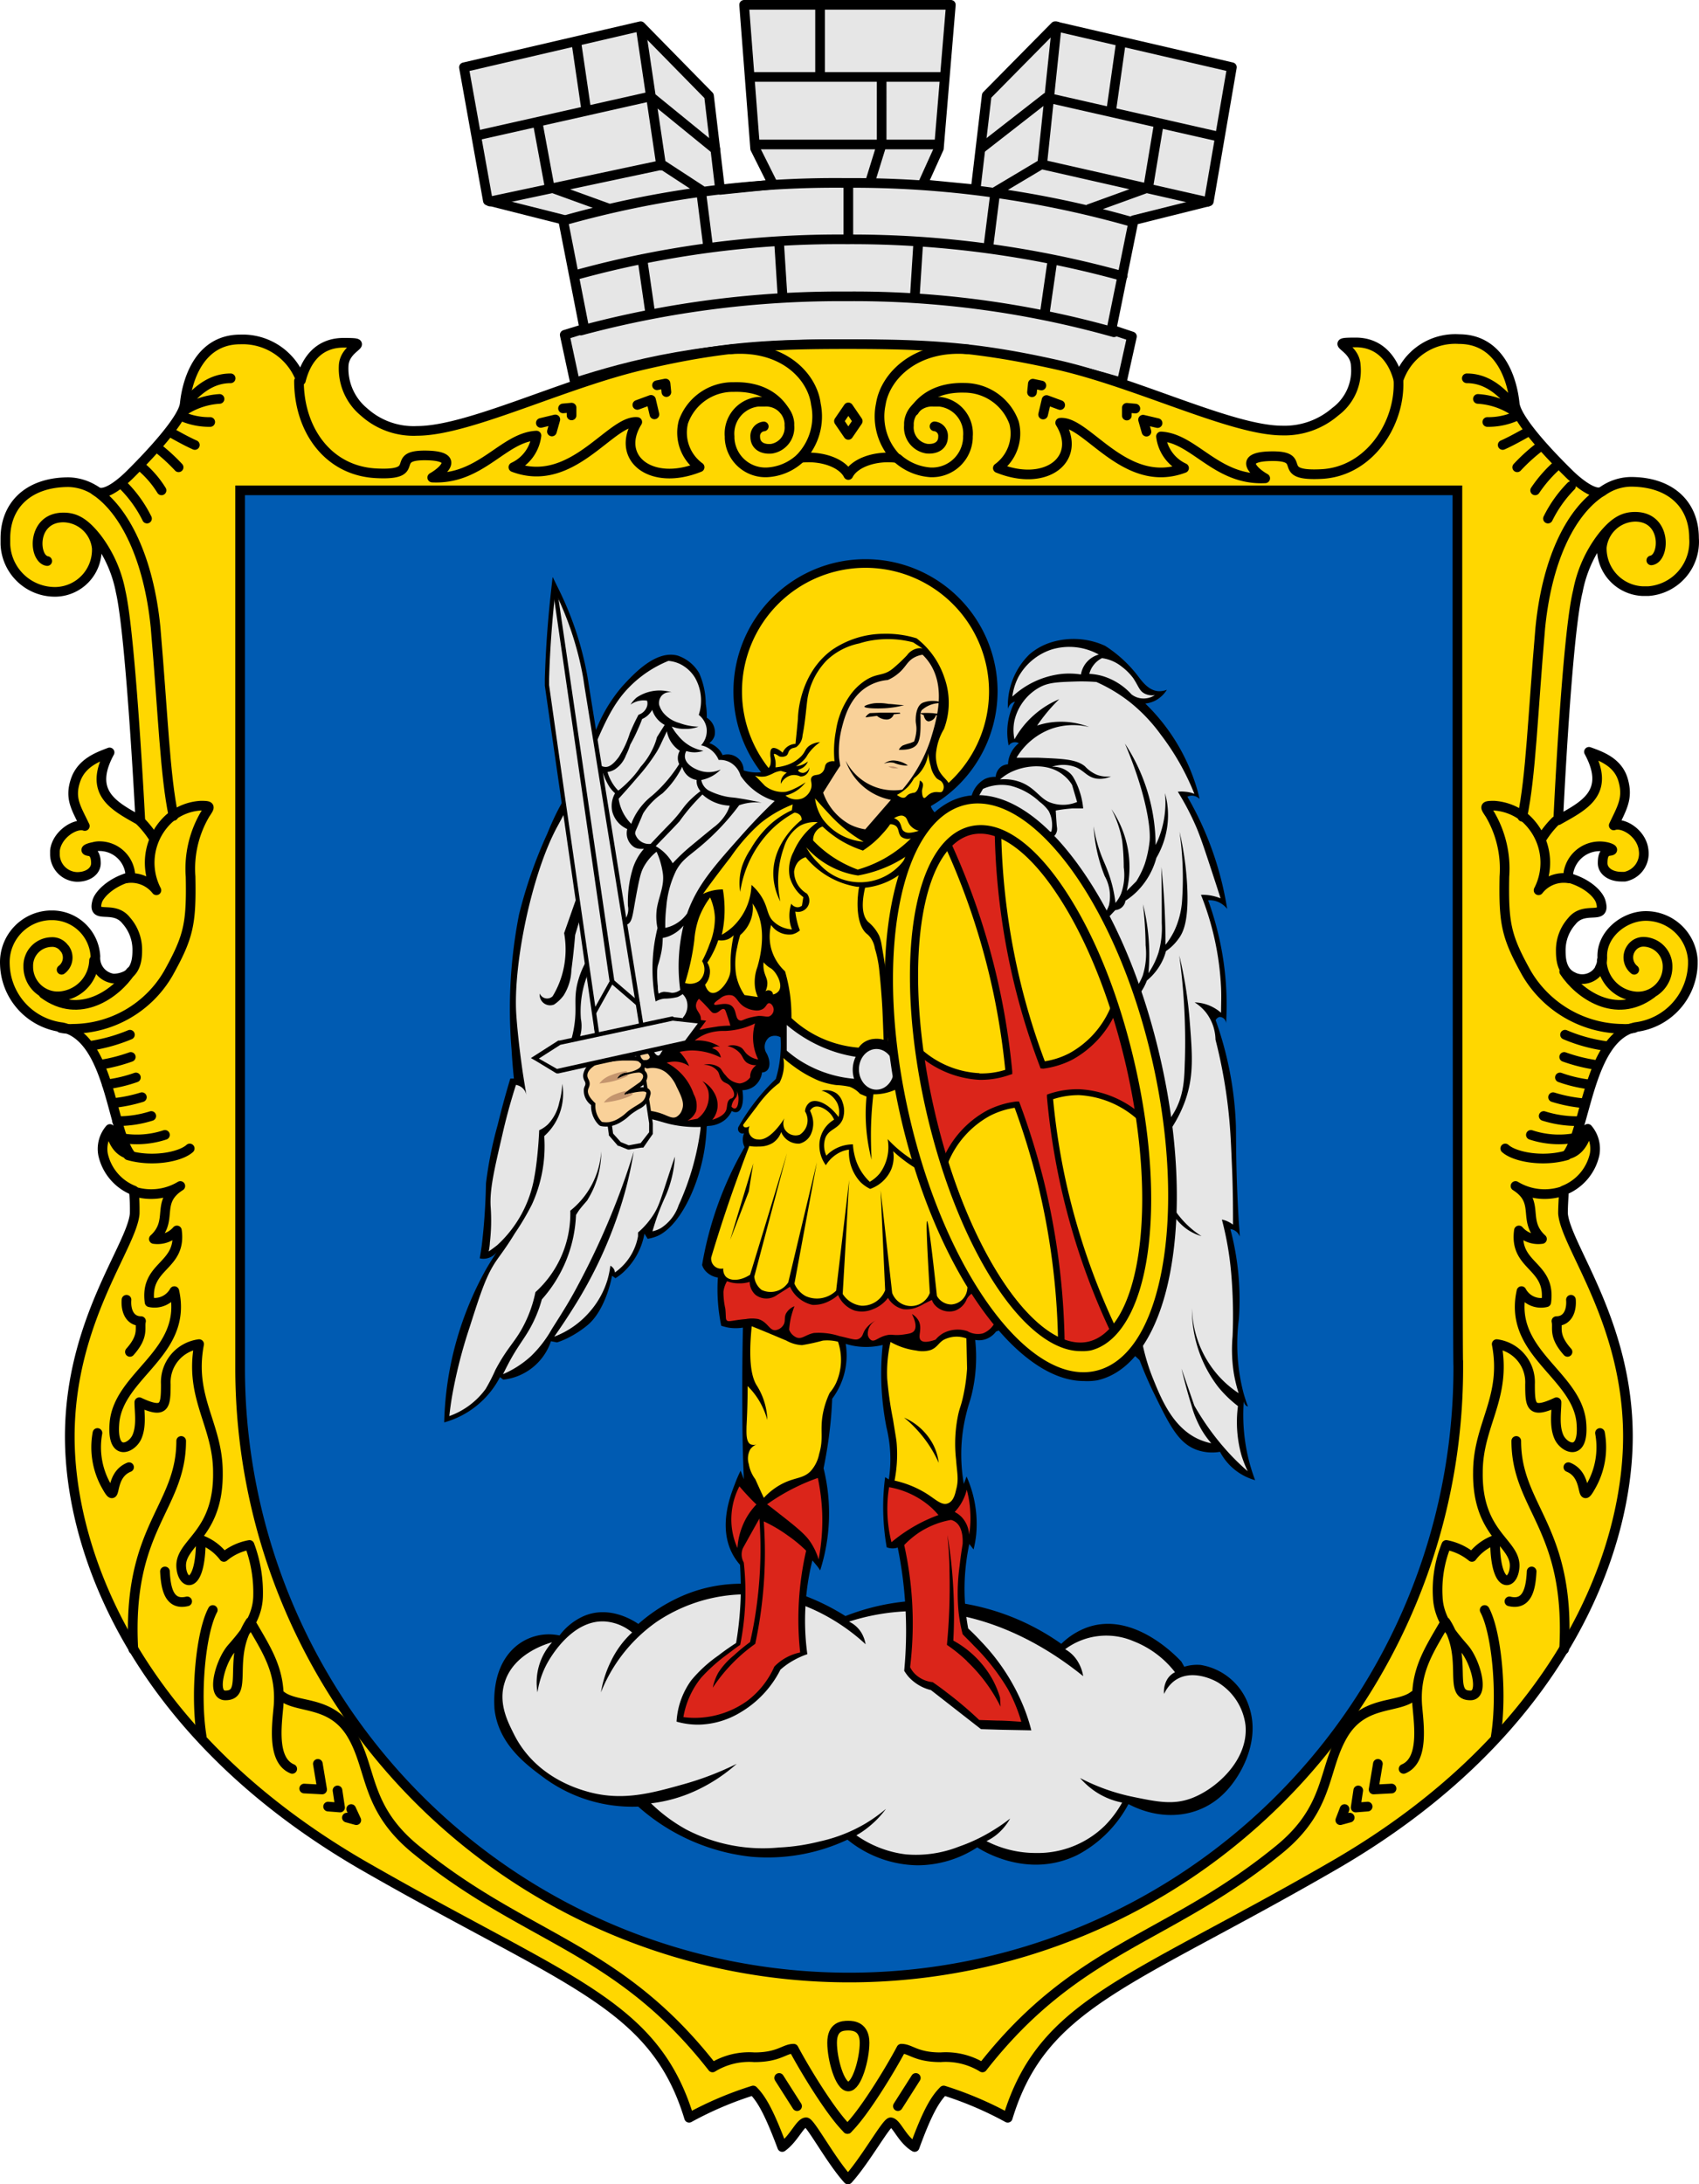 <svg xmlns="http://www.w3.org/2000/svg" viewBox="0 0 198.89 255.57"><defs><style>.a,.g{fill:#e6e6e6;}.a,.b,.c,.d,.e{stroke:#000;}.a,.b,.c{stroke-linecap:round;stroke-linejoin:round;}.a,.b,.c,.e{stroke-width:1.13px;}.a,.c,.d{fill-rule:evenodd;}.b,.e{fill:none;}.c,.f{fill:gold;}.d{fill:#005bb2;stroke-miterlimit:10;}.e{stroke-miterlimit:11.34;}.h{fill:#db251a;}.i{fill:#f9d199;}.j{fill:#c4956e;}</style></defs><path class="a" d="M99.109,40.265c-16.7-.09-25.8,2.6-31.8,4.5l-1.2-5.59,2.3-.71-2.5-12.77-8.8-2.22-2.8-15.6,20.69-4.81,8,8.15,1.3,11,6.2-.63-2.1-4.2-1.29-16.82h24.2l-1.4,16.8-1.9,4.2,6.2.6,1.3-11,8-8.1,20.7,4.8-2.7,15.7-8.8,2.2-2.6,12.8,2.4.8-1.2,5.4C126.309,43.265,115.909,40.375,99.109,40.265Z"/><path class="b" d="M65.999,25.805a116.85,116.85,0,0,1,33-4.4,119.21,119.21,0,0,1,33.64,4.6m-65.3,6.19a115.59,115.59,0,0,1,31.77-4.19,119.11,119.11,0,0,1,32.3,4.3m-63.41,6.37a116.7,116.7,0,0,1,31-4,112.19,112.19,0,0,1,31.4,4.2m-74.26-23.09,20-4.5,7.6,6.19m-26.4,6.1,20.2-4.29,4.6,3m-10.9,2.1-6.9-2.5-1.34-7.22m5.6-2-1.1-7.5m9.9,14.21-2.4-16.16m7.9,25.69-.8-6.31m9.5,12-.4-6.29m-15.1,8.2-.9-6.2m24.11-2.3v-6.6m43-5.5-19.8-4.5-7.7,6m26.5,6.22-19.4-4.4-5.4,3.22m11,2,6.9-2.5,1.2-7.2m-5.5-2,1.1-7.74m-9.21,14.21,1.7-16.13m-8,25.8.8-6.31m-9.4,12,.4-6.29m14.8,8.41.9-6.21m-23.89-2.48v-6.6m2.6-.29,1.3-4.2V9.005m-7.21-.34V1.005m-7.9,8h22.3m-21.5,7.9h21"/><path class="c" d="M99.309,40.265c9.2,0,15,.3,24.4,2.41s20.5,7.7,26.4,7.7a9.08,9.08,0,0,0,6.2-2.2,6,6,0,0,0,2.4-5.41c-.1-2.4-3.5-2.7,0-2.7,3.1,0,4.5,2.4,5,4.4a7,7,0,0,1,7.1-4.79c4.7,0,6.2,4.59,6.5,7.5.2,2.29,5.9,7.79,6.4,8.29s2.9,2.71,3.9,2a5.82,5.82,0,0,1,3.3-1.09c4.6,0,7.4,2.59,7.4,6.59a5.79,5.79,0,0,1-5.35,6.199l-.02.001h-.63a5,5,0,0,1-4.8-5v-.1a4,4,0,0,1,3.9-3.6c3.8,0,3.5,4.91,1.9,5.1,1.6-.3,1.8-5.1-1.9-5.1-1.3,0-2.4.5-3.9,2.41a15.06,15.06,0,0,0-2.8,6.3c-1.3,5.2-2.3,26.79-2.3,26.79,3-1.69,6.2-3.19,3.6-8,1.4.5,3.4,1.2,4,3.31s-.1,3.19-1.1,5.3c1.1-.4,3.3.92,3.5,2.92a2.76,2.76,0,0,1-2.2,3.08h-.4c-1.3,0-2.2-.69-2.2-1.58s.2-1.3.7-1.42c.9-.08.2-.4-.4-.5a3.72,3.72,0,0,0-4.3,3h0c0,.2-.1.42-.1.6,2.3.6,3.7,2,3.9,2.9.6,2.2-1.9.31-3.4,2.2a5.09,5.09,0,0,0-1.3,3.5c0,.9.1,2.4,1.4,3a2.33,2.33,0,0,0,3.16-.93h0v-.06h0a2.76,2.76,0,0,0,.3-1.3c-.1-2.59,2.4-4.7,4.9-4.81a5.51,5.51,0,0,1,5.7,5.2h0v.4a7.63,7.63,0,0,1-6.7,7.4c-5.5,1.2-5.8,12-8,14.9,1.4-.3,2.1-1.6,2.4-3a3.6,3.6,0,0,1,.8,3,5.88,5.88,0,0,1-3.6,4.2c0,.61-.1,1.7-.1,2.7.3,3.8,7.6,12.7,7.6,26.1s-7.7,34.7-34.3,50.11c-24,13.89-34.2,16.1-38.3,29.6a41.629,41.629,0,0,0-7.5-3.19c-1,1-1.9,2.5-3.4,6.61-1.5-.89-2.1-2.81-2.8-2.89-.5,0-3,4.5-5,6.69-2-2.19-4.4-6.69-4.9-6.69-.7,0-1.4,1.89-2.8,2.89-1.5-4-2.4-5.61-3.4-6.61a40.93,40.93,0,0,0-7.5,3.19c-4.1-13.5-14.3-15.8-38.3-29.6-26.5-15.39-34.2-36.59-34.2-50.09s7.3-22.3,7.6-26.11a24.28,24.28,0,0,0-.1-2.69,5.88,5.88,0,0,1-3.6-4.2,3.57,3.57,0,0,1,.8-3c.3,1.39.9,2.7,2.4,3-2.2-2.89-2.4-13.7-8-14.9a7.63,7.63,0,0,1-6.7-7.4,5.49,5.49,0,0,1,5.25-5.7h.45a5.08,5.08,0,0,1,4.9,4.8,2.43,2.43,0,0,0,2.1,2.6,3.39,3.39,0,0,0,1.4-.3c1.3-.6,1.4-2.1,1.4-3a5.14,5.14,0,0,0-1.3-3.5c-1.5-1.9-4,0-3.4-2.2.2-.8,1.6-2.3,3.9-2.9a3.62,3.62,0,0,0-3.54-3.59h0a2.41,2.41,0,0,0-.8.1c-.6.1-1.3.4-.4.5.4.1.7.5.7,1.4s-.9,1.6-2.2,1.6A2.67,2.67,0,0,1,6.429,99.867l0-.012h0v-.31c.2-1.9,2.4-3.3,3.5-2.9-1-2.1-1.8-3.19-1.1-5.31s2.7-2.8,4-3.3c-2.6,4.8.6,6.3,3.6,8,0,0-1.1-21.58-2.3-26.79a15,15,0,0,0-2.8-6.3c-1.5-1.9-2.6-2.4-3.9-2.4-3.7,0-3.6,4.79-1.9,5.1-1.6-.19-1.9-5.1,1.9-5.1a4,4,0,0,1,3.9,3.6,4.92,4.92,0,0,1-4.7,5.1h0a5.8,5.8,0,0,1-6-5.59h0v-.65c0-4,2.8-6.59,7.4-6.59a6,6,0,0,1,3.3,1.09c1.1.71,3.4-1.5,3.9-2s6.2-6.09,6.4-8.29c.3-2.91,1.8-7.5,6.5-7.5a7.25,7.25,0,0,1,7.1,4.79c.5-2,1.8-4.4,5-4.4,3.5,0,.1.3,0,2.7a6.58,6.58,0,0,0,2.4,5.41,8.66,8.66,0,0,0,6.2,2.2c6,0,17-5.5,26.4-7.7S90.109,40.265,99.309,40.265Z"/><path class="b" d="M85.509,40.875c6.2-.5,9.6,3.2,10,6.41a7,7,0,0,1-1.8,6.29c2.5-.29,4.9.6,5.6,2,.7-1.4,3.1-2.29,5.6-2a7,7,0,0,1-1.8-6.29c.5-3.21,4-6.91,10.2-6.41"/><path class="b" d="M74.609,47.375l1.6-.59.4,1.7m-13.3,1,1.7-.41-.4,1.41m12.3-5.41,1-.2.1,1m-12.1,1.91,1-.09v.91m57.2-1.21-1.6-.59-.4,1.7m13.4,1-1.7-.4.4,1.4m-12.3-5.4-1-.21-.1,1m12.1,1.91-1-.09v.91"/><path class="b" d="M93.609,53.675a6.13,6.13,0,0,1-3.8,1.59,4.2,4.2,0,0,1-4.4-3.99l-0-.01v-.2a3.75,3.75,0,0,1,3.33-4.06h.77a2.73,2.73,0,0,1,2.9,2.5h0v.3a2.5,2.5,0,0,1-2.1,2.7c-1.1.1-1.9-.4-1.9-1.4a1.13,1.13,0,0,1,1-1.21h0"/><path class="b" d="M34.999,44.575c0,5.71,3.4,10.5,9,10.8s1.5-2.09,5.7-2.09,2.3,1.79.9,2.59c5.7.29,8.3-4.71,12.2-4.91a4.7,4.7,0,0,1-2.7,3.7c6.9,2.6,11.4-5.59,14.5-5.29-2.6,4.2,1.6,7.59,7.3,5.29a5,5,0,0,1-1.9-5.29,6.14,6.14,0,0,1,5.9-4.09c3.2-.09,5,1.29,5.9,2.7"/><path class="b" d="M17.209,60.675a14.68,14.68,0,0,0-2.7-3.8m6.4-2.2a21,21,0,0,0-2.4-2.21m.4,4.91a11.64,11.64,0,0,0-2.3-2.7m6.2-2.61c-.9-.4-1.8-.9-2.7-1.4m4.5-1.29a8,8,0,0,1-3.4-.7m5.79-4.41c-2.2,0-3.8,1.3-5.2,2.91m3.9-.5a8.58,8.58,0,0,0-4.09,1.33"/><polygon class="b" points="98.209 49.275 99.309 50.885 100.409 49.275 99.309 47.665 98.209 49.275"/><path class="b" d="M17.999,98.065a11.331,11.331,0,0,0-1.6-2"/><path class="b" d="M7.209,113.465a1.77,1.77,0,0,0,.38-2.46l-.08-.08h0a1.7,1.7,0,0,0-1.5-.7A2.77,2.77,0,0,0,3.309,113.063l0.0.012h0a3.46,3.46,0,0,0,3.3,3.5h.3a4.35,4.35,0,0,0,4.1-4.2"/><path class="b" d="M5.109,116.275c4.2,3.1,8.5,0,10.2-2.6"/><path class="b" d="M7.109,120.275a5.061,5.061,0,0,0,1.4.1,13,13,0,0,0,11.2-6.5c2.4-4.31,2.7-5.81,2.6-11.31a12.56,12.56,0,0,1,1.7-7.3c.6-.9.7-1-.5-1a6.21,6.21,0,0,0-3.7,1.5,7,7,0,0,0-1.5,8.4,3.75,3.75,0,0,0-3.5-1.4"/><path class="b" d="M11.109,57.375c3.5,2.3,6.3,8,7.1,16,.9,10.5,1.1,17.29,2.1,22.09"/><path class="b" d="M24.909,188.375c-1.4,2.61-2.1,9.8-1.3,14.8m-2.4-34.58c0,7.89-6.4,10.11-5.6,24.39m23.9,16.5.3,2-1.4-.11m-1.2-5,.5,3-2.1-.11m5.5,2.4.6,1.3-1.1-.3m-21.3-28.8c.1,2,.5,4,2.6,3.5m-10.5-19.7a9.18,9.18,0,0,0,1.1,6.3c1.3,2.31.1-1.3,2.6-2.3m-.3-19.59c-.1,1.3.4,2.5,1.7,2.5-.2.8.4,1.7-1.3,3.6"/><path class="b" d="M15.609,139.375a6.61,6.61,0,0,0,5.5-.61c-3,1.9-.7,4-3.1,6.2a3,3,0,0,0,2.7-1c.6,4.3-3.8,4-3.2,8.4a2.65,2.65,0,0,0,2.9-1.3c1.6,7.2-6.4,9.7-7,15.3-.4,4.2,2,3.1,2.6,1.8s.3-3,.3-4.1c3,1.4,3.1.5,3.1-2.1a4.5,4.5,0,0,1,3.9-4.7c-1.2,6.3,2.2,9.4,2.2,15,.1,7.3-4.4,8.2-4.3,11,.1,2.3,2.3,2.9,2.3-3.1a6,6,0,0,1,2.7,2,6.44,6.44,0,0,1,3-1.4,15.9,15.9,0,0,1,1,6.1c-.1,2.6-1.8,4.5-3.1,6s-2.4,5.4-.8,5.5c2.9.1.2-4.3,3-8.6,1.9,3.3,3.6,5.7,3.3,9.8-.2,2.3-.8,6.4,1.6,7.4"/><path class="b" d="M15.209,121.065a19.79,19.79,0,0,1-4.7,1.31m4.8,1.29a19.351,19.351,0,0,1-3.5.9m4.1,1.5a16.511,16.511,0,0,1-3.4.81m4.1,1.5a17.241,17.241,0,0,1-3.4.69m4.5,1.51a12.93,12.93,0,0,1-4,.6m5.6,1.61a10.47,10.47,0,0,1-5,.39m7.9,1.2c-1.1,1-4.4,1.61-7.2.8"/><path class="b" d="M99.209,249.095c-1.9-1.81-5.1-7.11-6.3-9.39-1.1,0-1.7,1-4.6,1a8.2,8.2,0,0,0-4.9,1.19c-11.1-14.19-21.7-14.89-34.6-25.39-6.1-4.9-5.2-9.4-7.6-13.5s-6.4-3-8.3-4.61c1.9,1.5,5.9.39,8.3,4.61"/><path class="b" d="M105.109,53.675a6.45,6.45,0,0,0,3.8,1.59,4.2,4.2,0,0,0,4.4-3.99l0-.01v-.2a3.75,3.75,0,0,0-3.31-4.06h-.7a2.7,2.7,0,0,0-2.9,2.484l-0.0.006h0v.3a2.51,2.51,0,0,0,2.1,2.7c1.1.1,1.9-.4,1.9-1.4a1.12,1.12,0,0,0-1-1.21h0"/><path class="b" d="M163.709,44.575c.2,5-3.4,10.6-9,10.89s-1.5-2.09-5.7-2.09-2.3,1.8-.9,2.59c-5.7.3-8.3-4.7-12.2-4.9a4.7,4.7,0,0,0,2.7,3.7c-6.9,2.6-11.4-5.59-14.5-5.3,2.6,4.21-1.6,7.6-7.3,5.3a5,5,0,0,0,1.9-5.3,6.18,6.18,0,0,0-5.8-4.09c-3.2-.09-5,1.3-5.9,2.7"/><path class="b" d="M99.309,237.005c.6,0,1.9.12,1.9,2s-.9,5.12-1.9,5.12-1.9-3.2-1.9-5.12S98.609,237.005,99.309,237.005Zm-8.1,6.12,2.1,3.3m13.9-3.3-2.1,3.3"/><path class="b" d="M181.209,60.675a14.68,14.68,0,0,1,2.7-3.8m-6.3-2.2a21,21,0,0,1,2.4-2.21m-.3,4.91a15.58,15.58,0,0,1,2.3-2.7m-6.1-2.61c.9-.4,1.8-.9,2.7-1.4m-4.5-1.29a8,8,0,0,0,3.4-.7m-5.8-4.41c2.2,0,3.8,1.3,5.2,2.91m-3.9-.5a8.54,8.54,0,0,1,4.1,1.33"/><path class="b" d="M180.509,98.065a11.33,11.33,0,0,1,1.6-2"/><path class="b" d="M191.309,113.465a1.85,1.85,0,0,1-.3-2.58,1.72,1.72,0,0,1,1.5-.69,2.87,2.87,0,0,1,2.7,2.9h0a3.46,3.46,0,0,1-3.4,3.5h-.2a4.33,4.33,0,0,1-4.1-4.2"/><path class="b" d="M193.309,116.275c-4.2,3.1-8.5,0-10.2-2.6"/><path class="b" d="M191.309,120.275a5.061,5.061,0,0,1-1.4.1,13.17,13.17,0,0,1-11.2-6.5c-2.4-4.31-2.7-5.81-2.6-11.31a12.56,12.56,0,0,0-1.7-7.3c-.6-.9-.7-1,.5-1a6.39,6.39,0,0,1,3.7,1.5,7,7,0,0,1,1.5,8.4,3.73,3.73,0,0,1,3.5-1.4"/><path class="b" d="M187.409,57.575c-3.5,2.3-6.3,7.81-7.1,15.89-.9,10.5-1.1,17.31-2.1,22.1"/><path class="b" d="M158.999,209.485l-.3,2,1.4-.11m1.2-5-.5,3,2.1-.11m-5.5,2.4-.5,1.3,1.1-.3m21.3-28.8c-.1,2-.5,4-2.6,3.5m10.6-19.7a9.18,9.18,0,0,1-1.1,6.3c-1.3,2.31-.1-1.3-2.6-2.3m.3-19.59c.1,1.3-.4,2.5-1.7,2.5.2.8-.4,1.7,1.3,3.6m-9.7,30.2c1.4,2.61,2.1,9.8,1.3,14.8m2.4-34.58c0,7.89,6.4,10.11,5.6,24.39"/><path class="b" d="M182.909,139.375a6.6,6.6,0,0,1-5.5-.61c3,1.9.7,4,3.1,6.2a3,3,0,0,1-2.7-1c-.6,4.3,3.8,4,3.2,8.4a2.59,2.59,0,0,1-2.9-1.3c-1.6,7.2,6.4,9.7,7,15.3.4,4.2-2,3.1-2.6,1.8s-.3-3-.3-4.1c-3,1.4-3.1.5-3.1-2.1a4.5,4.5,0,0,0-3.9-4.7c1.2,6.3-2.2,9.4-2.2,15-.1,7.3,4.4,8.2,4.3,11-.1,2.3-2.3,2.9-2.3-3.1a6,6,0,0,0-2.7,2,6.74,6.74,0,0,0-3-1.4,14,14,0,0,0-1,6.1c.1,2.6,1.8,4.5,3.1,6s2.4,5.4.8,5.5c-2.9.1-.2-4.3-3-8.6-1.9,3.3-3.6,5.7-3.3,9.8.2,2.3.8,6.4-1.6,7.4"/><path class="b" d="M183.209,121.065a18.66,18.66,0,0,0,4.7,1.31m-4.8,1.29a19.351,19.351,0,0,0,3.5.9m-4,1.5a15.89,15.89,0,0,0,3.4.81m-4.2,1.5a17.241,17.241,0,0,0,3.4.69m-4.5,1.51a12.89,12.89,0,0,0,4,.6m-5.5,1.61a10.47,10.47,0,0,0,5,.39m-8,1.2c1.1,1,4.4,1.61,7.2.8"/><path class="b" d="M99.209,249.095c1.9-1.81,5.1-7.11,6.3-9.39,1.1,0,1.7,1,4.6,1a8.2,8.2,0,0,1,4.9,1.19c11.1-14.19,21.7-14.89,34.6-25.39,6.1-4.9,5.2-9.4,7.6-13.5s6.4-3,8.3-4.61c-1.9,1.5-5.9.39-8.3,4.61"/><path class="d" d="M170.609,57.375h-142.5v102.7a71.3,71.3,0,1,0,142.6,0v-.3C170.609,159.785,170.609,57.375,170.609,57.375Z"/><path class="e" d="M170.609,57.375h-142.5v102.7a71.3,71.3,0,1,0,142.6,0v-.3C170.609,159.785,170.609,57.375,170.609,57.375Z"/><circle class="f" cx="101.319" cy="80.885" r="14.96"/><path d="M101.319,96.345a15.46,15.46,0,1,1,15.46-15.46h0A15.48,15.48,0,0,1,101.319,96.345Zm0-29.91a14.46,14.46,0,1,0,14.46,14.46v-.01A14.47,14.47,0,0,0,101.319,66.435Z"/><path d="M74.729,190.005a19.49,19.49,0,0,1,5.55-3.45c8.61-3.46,16.57,1.19,18.69,2.53a26.47,26.47,0,0,1,10.66-1.82,27.74,27.74,0,0,1,14.61,5.07,8.44,8.44,0,0,1,3.05-1.93c5.44-1.91,10.47,3.44,11,4l.35.61a5,5,0,0,1,1.92-.21,7.18,7.18,0,0,1,5.7,5c1.28,3.95-1,8-2.81,9.86-2.87,3-7.31,3.53-11.35,1.42a14.32,14.32,0,0,1-5.95,5.94c-5.71,2.82-11-.39-11.75-.88a12.88,12.88,0,0,1-7,2.1,13.29,13.29,0,0,1-8.19-3,22,22,0,0,1-11.26,2,23.72,23.72,0,0,1-13.24-5.87,17.43,17.43,0,0,1-11-3.35c-2.15-1.58-5.41-4-5.83-8.15,0-.51-.39-4.37,2.12-6.89a6,6,0,0,1,5.5-1.63,7.23,7.23,0,0,1,2.75-2.23C71.369,187.725,74.289,189.715,74.729,190.005Z"/><path class="g" d="M64.629,192.155a6.994,6.994,0,0,0-1.71,5.85,10.2,10.2,0,0,1,1.08-3.29c.29-.54,2.85-5.21,6.79-5a5.58,5.58,0,0,1,3.21,1.29,11.05,11.05,0,0,0-2.49,3.39,13,13,0,0,0-1.16,3.61,18.37,18.37,0,0,1,6.54-8.26,18.88,18.88,0,0,1,8.93-3.14c8.37-.68,14.36,4.7,15.51,5.78a4.06,4.06,0,0,0-.34-1.07,3.36,3.36,0,0,0-1.6-1.58,25.559,25.559,0,0,1,5.81-1.15c10-.81,17.9,4.54,21.6,7.53a4.61,4.61,0,0,0-.61-1.68,4,4,0,0,0-1.5-1.47,8.08,8.08,0,0,1,8-.94,11.34,11.34,0,0,1,4.86,3.63,2.16,2.16,0,0,0-1,1,2.81,2.81,0,0,0-.28,1.54,4.161,4.161,0,0,1,1-1.36c2.11-1.82,5.1-.11,5.28,0a6.83,6.83,0,0,1,3.25,5c.4,4.07-3.43,7.51-6.38,8.59-2.1.76-3.92.4-6.66-.16a23.77,23.77,0,0,1-6.32-2.23,9.241,9.241,0,0,0,1.46,1.35,8.56,8.56,0,0,0,3.46,1.52,12.44,12.44,0,0,1-2,2.68,11.22,11.22,0,0,1-8.12,3.22,12.57,12.57,0,0,1-5.76-1.39,6.129,6.129,0,0,0,1.2-.76,6.67,6.67,0,0,0,1.57-1.88,19.269,19.269,0,0,1-1.85,1.29,20,20,0,0,1-4.16,2,13.7,13.7,0,0,1-6.21.9,12.75,12.75,0,0,1-5.78-2.23,9.8,9.8,0,0,0,1.46-1,11,11,0,0,0,2-2.09,18.381,18.381,0,0,1-2.34,1.68,18.16,18.16,0,0,1-5.42,2.13,23.85,23.85,0,0,1-4.78.71,19.42,19.42,0,0,1-10.8-2.09,19.07,19.07,0,0,1-4.16-3.08,17.36,17.36,0,0,0,5.39-1.55,19.37,19.37,0,0,0,4.64-3.07,35.48,35.48,0,0,1-6.13,2.36c-3.85,1.08-7.16,2-11.12.95-1.24-.34-6.32-1.72-8.85-6.83-.68-1.37-1.84-3.56-1.06-6C60.139,193.365,64.249,192.255,64.629,192.155Z"/><path d="M51.999,166.425a10.5,10.5,0,0,0,6.53-5.3l.38.3a6.67,6.67,0,0,0,5.59-4.5l.71.14a9.362,9.362,0,0,0,1.23-.5,12.32,12.32,0,0,0,2.39-1.56c2.07-1.78,2.77-5.45,2.82-5.74l.4.29a7,7,0,0,0,.81-.6,8.07,8.07,0,0,0,2.58-4.61l.38.6a5.401,5.401,0,0,0,1-.27c.46-.17,2.34-1,4.1-4.94a21.38,21.38,0,0,0,1.81-8,3.3,3.3,0,0,0,2.19-.75,3.22,3.22,0,0,0,.75-1,.77.77,0,0,0,.64.12c.52-.17.81-1.18.6-2.55a2.38,2.38,0,0,0,1.43-.5,2.45,2.45,0,0,0,.87-1.58.87.87,0,0,0,.55-.2c.41-.34.43-1.17,0-2a1.42,1.42,0,0,1,.29-1.91,1.32,1.32,0,0,1,1.32,0,11.86,11.86,0,0,1,0,1.79,13.42,13.42,0,0,1-.55,3.09,22.919,22.919,0,0,0-2.24,2.44,24.1,24.1,0,0,0-2.09,3.09.54.54,0,0,0,0,.62.53.53,0,0,0,.62.2,1.87,1.87,0,0,0,.06,1.62,41.09,41.09,0,0,0-4.98,13.79,1.9,1.9,0,0,0,.32.61,2.41,2.41,0,0,0,1.53.86,19.51,19.51,0,0,0,0,2.77,21,21,0,0,0,.39,2.87,7.269,7.269,0,0,0,.84.22,5.5,5.5,0,0,0,1.7,0q-.1,4.67-.07,9.57,0,4.19.18,8.17l-.38-1a15.252,15.252,0,0,0-.7,1.63c-.49,1.26-1.9,4.85-.31,8a6.46,6.46,0,0,0,.94,1.38c.07,1.11.11,2.31.08,3.59a38.528,38.528,0,0,1-.54,5.56c-.52.34-1.25.82-2.07,1.46a15.87,15.87,0,0,0-3.18,2.91,9.12,9.12,0,0,0-1.72,4.83,9,9,0,0,0,2.72.35,9.81,9.81,0,0,0,4.76-1.43,12.14,12.14,0,0,0,4.68-5,8.74,8.74,0,0,1,1.61-1.13,9.24,9.24,0,0,1,1.54-.68,28.78,28.78,0,0,1-.23-5.38,28.421,28.421,0,0,1,.82-5.59c.17.19.35.41.54.64a4.408,4.408,0,0,1,.37.53,21.89,21.89,0,0,0,.4-11.95c.27-1.32.52-2.76.7-4.31.17-1.35.26-2.63.31-3.83a8.44,8.44,0,0,0,1.58-6.42,7.87,7.87,0,0,0,2.42.36,8.171,8.171,0,0,0,1.91-.23,32.52,32.52,0,0,0-.06,6.06,33.562,33.562,0,0,0,.5,3.56c.11.44.2.91.28,1.41a15.48,15.48,0,0,1,0,4.7l-.43-.26c-.1.74-.17,1.52-.21,2.35a27.47,27.47,0,0,0,.39,5.85,1.74,1.74,0,0,0,.5.12,1.76,1.76,0,0,0,.79-.09c.23,1.13.43,2.32.59,3.56a49.361,49.361,0,0,1,.17,10.86,5.868,5.868,0,0,0,.47.66,5.19,5.19,0,0,0,2.66,1.6l5.86,4.57,2.29.07,3.6.07a20.901,20.901,0,0,0-.8-2.5,24.13,24.13,0,0,0-5.07-7.89c-.64-.7-1.19-1.22-1.52-1.53a25.18,25.18,0,0,1-.4-5.82,25.75,25.75,0,0,1,.53-4.06l.5.63a12.638,12.638,0,0,0,.3-1.66,13.6,13.6,0,0,0-1.12-6.87l-.32.87a19.27,19.27,0,0,1-.26-2.17,19.58,19.58,0,0,1,.55-6.06c.3-1.23.38-1.23.64-2.27a18.7,18.7,0,0,0,.4-6.35,2.49,2.49,0,0,0,1.18-.07,2.55,2.55,0,0,0,1.25-.9,15.63,15.63,0,0,1,8-1,15.83,15.83,0,0,1,8.82,4.35c.57,1.5,1.16,2.82,1.71,3.94,1.8,3.69,2.84,5.75,4.94,6.53a5.4,5.4,0,0,0,2.76.24,6.66,6.66,0,0,0,4.11,3.32,21.16,21.16,0,0,1-1.15-4.41,21.85,21.85,0,0,1-.18-4.85.8.8,0,0,0,.3.56.52.52,0,0,0,.19.08c-.14-.36-.33-.91-.52-1.58a22.72,22.72,0,0,1-.54-8.68,32.13,32.13,0,0,0-1-10.5,1.27,1.27,0,0,1,.59.22,1.32,1.32,0,0,1,.51.66c0-.39-.06-1-.11-1.67-.35-5.76-.31-9.6-.34-11.27a40.8,40.8,0,0,0-2.37-12.38.68.68,0,0,1,.47-.38.77.77,0,0,1,.75.75,35.769,35.769,0,0,0-.29-7.17,36.319,36.319,0,0,0-1.81-7.23,2.62,2.62,0,0,1,1.23.22,2.73,2.73,0,0,1,1,.79c-.15-.93-.34-1.9-.58-2.91a37.91,37.91,0,0,0-4.08-10.22,1.26,1.26,0,0,1,.62-.12,1.32,1.32,0,0,1,.81.39c-.1-.45-.22-.91-.36-1.37a22.93,22.93,0,0,0-6-9.8,3.41,3.41,0,0,0,1.15-.33,3.6,3.6,0,0,0,1.38-1.28,2.32,2.32,0,0,1-1.06.16c-1.17-.12-1.9-1.22-2.46-1.94a15.07,15.07,0,0,0-3.71-3.36,8.86,8.86,0,0,0-6-.5,7.18,7.18,0,0,0-2.83,1.47,8.37,8.37,0,0,0-2.55,6.4,1.24,1.24,0,0,1,.38-.62,1.27,1.27,0,0,1,.44-.22,7.49,7.49,0,0,0-.64,1.61,7.6,7.6,0,0,0-.09,3.53.92.92,0,0,1,.46-.35.94.94,0,0,1,.73.07,3.34,3.34,0,0,0-1.27,2.47,1.54,1.54,0,0,0-.82.29,1.65,1.65,0,0,0-.62,1.18,2.75,2.75,0,0,0-1.29.26,3.27,3.27,0,0,0-1.62,2.41,2.44,2.44,0,0,1-4.68.8,2.1,2.1,0,0,1,.74-1,2,2,0,0,1,1-.38,1.38,1.38,0,0,0,.47-.89c0-.7-.74-1-1.24-1.91a4.1,4.1,0,0,1-.32-2.41,6.61,6.61,0,0,1,.88-2.47,8.68,8.68,0,0,0,.06-6,9.7,9.7,0,0,0-3.26-4.62,12.1,12.1,0,0,0-3.89-.53,10.81,10.81,0,0,0-6,1.88c-3.73,2.71-4,7.39-4,8.06-.09,1-.19,2-.29,2.94a1.75,1.75,0,0,0-1.06.42,1.72,1.72,0,0,0-.44.61c-.49-.44-1-.66-1.24-.5s-.21.61-.2.94a2.407,2.407,0,0,1,0,1,1.39,1.39,0,0,1-.33.5c-.44.44-1.53.51-2.79.14a1.89,1.89,0,0,0-2.47-1.79,2.45,2.45,0,0,0-.65-.88,2.65,2.65,0,0,0-.91-.53,1.69,1.69,0,0,0,.62-.86,2,2,0,0,0-.91-2.11,8.482,8.482,0,0,0-.12-1.62,9.06,9.06,0,0,0-.77-3.59,4.6,4.6,0,0,0-2.53-2.06c-2.55-.67-5.12,2.13-6.44,3.56a17.61,17.61,0,0,0-3.41,6c-3,7.47-3.39,6.34-5.41,11.29a53.999,53.999,0,0,0-3.3,9.45,57.29,57.29,0,0,0-.87,15.84c.08,1.4.19,2.56.27,3.35h-.42c-.41,1.36-.94,3.21-1.48,5.43a45.48,45.48,0,0,0-1.37,6.84,72.17,72.17,0,0,1-.5,7.32c-.09.6-.17,1.1-.23,1.44a1.78,1.78,0,0,0,.87,0,1.92,1.92,0,0,0,1.19-.82c-.46.67-.9,1.38-1.33,2.12A38.61,38.61,0,0,0,51.999,166.425Z"/><path class="f" d="M112.129,140.745a10.83,10.83,0,0,0-4.83-4,13.621,13.621,0,0,1-1.49-1,14.621,14.621,0,0,1-1.25-1.05,3.93,3.93,0,0,1-.24,2.15,4.21,4.21,0,0,1-2.45,2.26,4.15,4.15,0,0,1-1.16-.82,5.11,5.11,0,0,1-1.32-3.77,3.4,3.4,0,0,0-.71.16,4,4,0,0,0-2,1.66,3.91,3.91,0,0,1-.76-2.28,3.48,3.48,0,0,1,1.72-3.05,2.41,2.41,0,0,0-.6-.86c-.37-.35-1.2-.9-1.81-.59a1,1,0,0,0-.4.41,2.551,2.551,0,0,1,.17.41,3,3,0,0,1-.12,2.43,2,2,0,0,1-1.28,1,2.16,2.16,0,0,1-2.15-1.36,2.53,2.53,0,0,1-1,1.29,3,3,0,0,1-1.62.41,4.45,4.45,0,0,1-1.11-.06c-.34.88-.68,1.77-1,2.67-1.31,3.53-2.45,7-3.46,10.36a1.17,1.17,0,0,0,1.41,1.3,1.28,1.28,0,0,0,.26.91c.49.57,1.71.59,2.88-.18q2.19-7.14,4.32-14.22-1.92,7.22-3.83,14.44a2.21,2.21,0,0,0,.86,1.56,2.46,2.46,0,0,0,3.12-.89q1.66-7,3.35-14.05l-2.63,14.2a2.94,2.94,0,0,0,1.33,1.47,3.22,3.22,0,0,0,3.55-.64l1.53-12.95q-.37,6.67-.76,13.33a3,3,0,0,0,2.2,1.38,2.87,2.87,0,0,0,2.77-1.82q-.27-5.85-.53-11.68l1.35,12a2.35,2.35,0,0,0,4.41,0q-.51-8.4-.32-8.41c.13,0,.52,2.91,1.15,8.76a1.93,1.93,0,0,0,1.7,1,2,2,0,0,0,1.86-1.88C113.409,150.065,114.999,145.145,112.129,140.745Zm-24.47-1.35-2.18,5.67c.9-3,1.81-6,2.71-8.94C87.999,137.215,87.829,138.305,87.659,139.395Z"/><path class="g" d="M78.749,101.005a21.529,21.529,0,0,1,2.11-2c1.27-1.06,2.65-2.18,2.65-2.18a5.47,5.47,0,0,0,1.62-1.84,3.829,3.829,0,0,0,.29-.72,5.07,5.07,0,0,1-1.94-.47,4.81,4.81,0,0,1-1.25-.84c-.44.43-.9.92-1.37,1.46s-.94,1.15-1.32,1.69c-.93,1-1.85,1.93-2.78,2.9a5.22,5.22,0,0,1,1.6,1.41A6,6,0,0,1,78.749,101.005Z"/><path class="g" d="M79.629,115.825a20.48,20.48,0,0,1,.38-7.53,4,4,0,0,1-1.19,1,3.75,3.75,0,0,1-1.24.45,9.329,9.329,0,0,1-.15,1.61,14.767,14.767,0,0,1-.43,1.65,4.618,4.618,0,0,0-.07.6,13.209,13.209,0,0,0,.08,1.81,3.217,3.217,0,0,0,.09.85,1.47,1.47,0,0,1,.61-.22,5.36,5.36,0,0,1,.93.12A1.61,1.61,0,0,0,79.629,115.825Z"/><path class="g" d="M71.119,90.325a4.46,4.46,0,0,0,.4,1,4.67,4.67,0,0,0,.86,1.18,10.158,10.158,0,0,0,1.13-1,10.69,10.69,0,0,0,1.49-1.79,8.56,8.56,0,0,0,1.44-2.17,7.15,7.15,0,0,0,.47-1.3l.9-1.43a3,3,0,0,1-1.46-1.76,2.72,2.72,0,0,1-.58.7,2.44,2.44,0,0,1-.6.37c-.14.39-.3.78-.49,1.19a19.079,19.079,0,0,1-.9,1.81,8.489,8.489,0,0,1-.51,1.26,3.41,3.41,0,0,1-1.27,1.62A2.28,2.28,0,0,1,71.119,90.325Z"/><path class="g" d="M77.449,86.865a11.001,11.001,0,0,1-.57,1.1,21.751,21.751,0,0,1-2.27,3c-.61.72-1.14,1.32-1.42,1.63l-.77.86a5.21,5.21,0,0,0,1.48,2.94,7.001,7.001,0,0,1,.53-1.13,7.76,7.76,0,0,1,1.92-2.18,16.53,16.53,0,0,0,3.16-3.69,1.54,1.54,0,0,1-.16-.75,1.73,1.73,0,0,1,.23-.8,3.48,3.48,0,0,1-1-1,3.34,3.34,0,0,1-.51-1.29Z"/><path class="g" d="M75.319,95.115c-.14.27-.09.23-.69,1.6-.23.52-.3.66-.27.85a1.69,1.69,0,0,0,1.81,1.17c.29-.31.74-.79,1.3-1.37,1.14-1.19,1.18-1.2,1.57-1.65.82-.94.88-1.19,1.58-1.94a12.1,12.1,0,0,1,1.38-1.21,1.85,1.85,0,0,1-.37-.65,1.72,1.72,0,0,1-.08-.66,2.08,2.08,0,0,1-1-.45,2.14,2.14,0,0,1-.69-1.09,10.73,10.73,0,0,1-2.32,3.12A8.18,8.18,0,0,0,75.319,95.115Z"/><path class="g" d="M89.079,93.005a7.41,7.41,0,0,1-2.38-2.24,2.61,2.61,0,0,0-1.23-1.56,2.48,2.48,0,0,0-1.34-.29,2.91,2.91,0,0,0-1.3-1.44,2.59,2.59,0,0,0-.76-.27,2.49,2.49,0,0,0,.65-2,2.45,2.45,0,0,0-.92-1.56,5.39,5.39,0,0,0-.44-4.35,4.25,4.25,0,0,0-1.85-1.65,4.05,4.05,0,0,0-1.26-.32,13.53,13.53,0,0,0-5.25,3.8c-1.53,1.83-2.49,4.07-3.73,7-.34.79-.29.73-.68,1.65a77.308,77.308,0,0,1-3.38,7c-2.94,5.44-5.16,16-4.77,21.94.2,3,.75,6.72.75,6.72.17,1.13.33,2.06.44,2.69a1.5,1.5,0,0,0-1.23-1.19c-.75,2.35-1.26,4.36-1.6,5.87-1,4.29-1.48,6.43-1.36,8.41a22.401,22.401,0,0,1-.09,4.15,6.221,6.221,0,0,1-.14,1.06c.23-.16.58-.41,1-.74a14,14,0,0,0,4.35-8c.27-1.41.43-3.37.47-3.91s.08-1.18.09-1.53a3.9,3.9,0,0,0,1-.67,5.17,5.17,0,0,0,1.35-2.59,9.14,9.14,0,0,0,.35-2.18,6.75,6.75,0,0,1-.5,3.94,6.57,6.57,0,0,1-1.61,2.18,16.42,16.42,0,0,1-1.44,8,30.879,30.879,0,0,1-2,3.38c-1,1.64-1.7,2.52-2.17,3.21-1.19,1.74-1.84,3.76-3.13,7.8a57.059,57.059,0,0,0-2,7.77c-.18,1-.3,1.95-.37,2.6a9,9,0,0,0,4.25-3.17,21.249,21.249,0,0,0,1.15-2.24c1.46-2.75,2.33-3.25,3.37-5.32a14.88,14.88,0,0,0,1.31-3.77,12.4,12.4,0,0,0,4.08-9.53,9.67,9.67,0,0,0,3.62-6.93,10.56,10.56,0,0,1-1.59,5.64c0,.08-.48.54-1,1.23-.17.25-.29.45-.36.56a15.78,15.78,0,0,1-4,9.88,15,15,0,0,1-1.4,3.41c-.77,1.37-1.56,2.24-2.64,4.34-.23.44-.4.8-.51,1a11.65,11.65,0,0,0,3.31-2.14,13.89,13.89,0,0,0,2.41-3.14c1.42-2.24,2.13-3.36,3.15-5.3a88.6,88.6,0,0,0,4.94-11c.68-1.85,1.18-3.4,1.5-4.47a43.862,43.862,0,0,1-1.38,5.94,51.13,51.13,0,0,1-5.81,12.54c-.86,1.37-1.62,2.47-2.12,3.18a10.3,10.3,0,0,0,4.23-3,10.1,10.1,0,0,0,2-3.64,10.63,10.63,0,0,0,.34-1.66 1.0 1,0,0,1,.46.48.84.84,0,0,1,.07.31,6.62,6.62,0,0,0,2.71-4.24v-.44a9.46,9.46,0,0,0,1.88-2.2c.57-.93.76-1.62,1.76-4.67.3-.91.54-1.63.68-2a13.57,13.57,0,0,1-1.01,4.41c-.21.48-.66,1.41-1.15,2.82-.21.63-.37,1.15-.47,1.5a3.44,3.44,0,0,0,1-.38,5.15,5.15,0,0,0,2.07-2.68,31.17,31.17,0,0,0,2.55-8.85,30.33,30.33,0,0,0-2.06-13.09,2.08,2.08,0,0,0,.41-2.1,1.81,1.81,0,0,0-.44-.65,2.79,2.79,0,0,1-.4.25l-.19.09a6.68,6.68,0,0,1-1.57.19,2.72,2.72,0,0,0-1,.33,19.88,19.88,0,0,1-.09-7.11c.09-.51.19-1,.31-1.48a6.52,6.52,0,0,1-.08-2.25c.21-1.38.9-2.67.71-4.12a9.82,9.82,0,0,0-.3-1.38,8.33,8.33,0,0,0-.44-1.18,5.88,5.88,0,0,0-1.53,1.83c-.32.61-.48,1.21-1,4.08-.29,1.71-.37,2.32-.88,2.59a1.82,1.82,0,0,1-1.59-.17,1.77,1.77,0,0,0,1.33-.45,2,2,0,0,0,.32-1.55,13.26,13.26,0,0,1,.62-4.53,6.39,6.39,0,0,1,1.25-2.14h-.31a1.49,1.49,0,0,1-.82-.19,1.94,1.94,0,0,1-.82-2.12,3.24,3.24,0,0,1-.51-.29,3.07,3.07,0,0,1-1.23-1.71,3,3,0,0,1,.31-2.19,4.31,4.31,0,0,1-.67-.77,7.479,7.479,0,0,1-.64-1.31c-.13-.31-.3-.72-.47-1.22a1.28,1.28,0,0,0,.69.22c.28,0,.76-.13,1.52-1.15a11.7,11.7,0,0,0,1.32-2.85c.21-.49.53-1.23,1-2.11a1.52,1.52,0,0,0,1-1,1.19,1.19,0,0,0,0-.64,2.34,2.34,0,0,0-.84,0,2.55,2.55,0,0,0-1.1.46,3.76,3.76,0,0,1,.7-.82,4.8,4.8,0,0,1,4.15-.61,1.26,1.26,0,0,0-1.21.39,1.33,1.33,0,0,0-.29,1.06,2.92,2.92,0,0,0,.47.91,3.71,3.71,0,0,0,1.88,1.21,6.83,6.83,0,0,0,2.26.44,4.2,4.2,0,0,1-1.58.26,4,4,0,0,1-1.55-.28,5.29,5.29,0,0,0,.69,1,5.09,5.09,0,0,0,1.43,1.26,5,5,0,0,0,1.58.58,3.23,3.23,0,0,1-1,.18,3.28,3.28,0,0,1-1-.15,1.27,1.27,0,0,0-.16.7c.08.93,1.32,1.53,2.13,1.7a3.39,3.39,0,0,0,2.06-.24,4.27,4.27,0,0,1-.85.68,4.4,4.4,0,0,1-1.42.55,1.48,1.48,0,0,0,.14.44,1.76,1.76,0,0,0,.79.82,8.35,8.35,0,0,0,1.94.67c.52.11.89.11,1.27.17,1,.15,2,.34,2.94.56a5.61,5.61,0,0,0-1.8.06,5.469,5.469,0,0,0-.85.23,28.191,28.191,0,0,1-4.21,4.53c-1.62,1.41-2.42,1.75-3.17,3.12a11.76,11.76,0,0,0-1.15,4.26,17.929,17.929,0,0,0-.12,2.44,4,4,0,0,0,1.06-.38,4.25,4.25,0,0,0,1.5-1.31,14.913,14.913,0,0,1,.71-1.69c1.21-2.46,3-4.45,5.68-7.47,1.54-1.74,2.91-3.1,3.86-4A7.19,7.19,0,0,1,89.079,93.005Zm-24.22,24.53a1.22,1.22,0,0,1-1.67-1.29.923.923,0,0,0,1.51.31,10.47,10.47,0,0,0,1.06-2.38,10.79,10.79,0,0,0,.28-5l1.76-5,.78,1c-.41,1.4-.83,2.81-1.25,4.22-.1,1.21-.24,2.58-.44,4.09a5.91,5.91,0,0,1-.92,3A4.41,4.41,0,0,1,64.859,117.535Zm3.14,1.67a4.29,4.29,0,0,1-.35,2.71,3.79,3.79,0,0,1-1.37,1.39,13,13,0,0,0,1-3.68c.22-1.79-.08-2.66.26-4.33a10.06,10.06,0,0,1,1.19-3l.51.73A11.71,11.71,0,0,0,67.999,119.205Z"/><path class="g" d="M113.999,94.145a20.069,20.069,0,0,1,2,.55,21.871,21.871,0,0,1,5.57,2.79l1.51-.19a3.5,3.5,0,0,0-.32-2.41,4.85,4.85,0,0,0-1.07-1.08,7.75,7.75,0,0,0-3.4-1.87,5.31,5.31,0,0,0-3.22.37Z"/><path class="g" d="M118.509,81.505a6.74,6.74,0,0,1,.74-2.35,6.88,6.88,0,0,1,3.82-3.15,7.11,7.11,0,0,1,5.56.58,2.9,2.9,0,0,0-2.09,2.33,9,9,0,0,0-2.29-.06A10.12,10.12,0,0,0,118.509,81.505Z"/><path class="g" d="M128.999,77.005a2.8,2.8,0,0,0-1,.84,2.69,2.69,0,0,0-.48,1,6.709,6.709,0,0,1,1.63.28,7.49,7.49,0,0,1,3.31,2.12,2.28,2.28,0,0,0,1.1.46,2.42,2.42,0,0,0,1.63-.37,2,2,0,0,1-1.23-.2c-.6-.33-.68-.86-1.3-1.79a6.64,6.64,0,0,0-1.34-1.34A4.64,4.64,0,0,0,128.999,77.005Z"/><path class="g" d="M126.089,93.835l-.59-2a4.31,4.31,0,0,0-1-1.13c-1.71-1.42-4.3-1.22-6.06-.41a5.72,5.72,0,0,0-1.37.9,5.41,5.41,0,0,1,2.58.39c1.5.65,2,1.69,3.09,2.23A4.29,4.29,0,0,0,126.089,93.835Z"/><path class="g" d="M145.329,170.275a14.42,14.42,0,0,1-.41-5.76,13.78,13.78,0,0,1-2.29-2.21,14.73,14.73,0,0,1-3.09-9.24,12.27,12.27,0,0,0,2.18,6.74,11.93,11.93,0,0,0,3.28,3.2,17.23,17.23,0,0,1-.56-2.3,17.82,17.82,0,0,1-.15-4.35,57.701,57.701,0,0,0-.17-7.47,37,37,0,0,0-1.08-6.19,2.77,2.77,0,0,1,.68.22,3.611,3.611,0,0,1,.62.37c0-1.73,0-4.14-.13-7-.08-1.9-.14-3.51-.3-5.26a59.592,59.592,0,0,0-1.62-9.39,5.36,5.36,0,0,0-1.13-3.19,5.28,5.28,0,0,0-1.31-1.16,4.9,4.9,0,0,1,1.53.29,5.05,5.05,0,0,1,1.56.92c0-.94.05-1.92,0-2.94a33.53,33.53,0,0,0-2.35-10.86,5.53,5.53,0,0,1,1.47.15,5.691,5.691,0,0,1,.82.26c-.2-.65-.52-1.63-.91-2.82-.93-2.84-1.41-4.28-1.91-5.47a30.92,30.92,0,0,0-2.18-4.18,3.781,3.781,0,0,1,.86,0,3.51,3.51,0,0,1,1.08.25,29.15,29.15,0,0,0-3.94-6.94,19.45,19.45,0,0,0-3.47-3.68,18.47,18.47,0,0,0-4.06-2.47,22.349,22.349,0,0,0-2.35-.06c-2.12.07-3.18.1-4.24.65a6,6,0,0,0-3,3.91,5.28,5.28,0,0,0,0,2.21,10.57,10.57,0,0,1,2.27-2.83,10.72,10.72,0,0,1,2.97-1.87,19.001,19.001,0,0,0-1.74,1.93c-.31.39-.59.78-.85,1.16a8.66,8.66,0,0,1,1.94-.41,9.12,9.12,0,0,1,4.15.58,7.79,7.79,0,0,0-4.35.18,7.89,7.89,0,0,0-4.15,3.41h2.47c3,.12,4.52.18,5.53,1a4.11,4.11,0,0,0,1.41,1,3.49,3.49,0,0,0,1.65.18,3.07,3.07,0,0,1-1.73.26c-1.1-.18-1.46-1-2.53-1.38a4.09,4.09,0,0,0-2.65,0,2.91,2.91,0,0,1,2.09.74,2.22,2.22,0,0,1,.38.45,8.09,8.09,0,0,1,.76,1.68,8.5,8.5,0,0,1,.42,2h-1.21a18.492,18.492,0,0,0-2,.25q.1,1.74.15,2a1.371,1.371,0,0,1,0,.32,1.16,1.16,0,0,1-.28.61l-1.41.38a12.42,12.42,0,0,1,6.62,9.44,3.67,3.67,0,0,0,1.15-1.67,4.8,4.8,0,0,0-.5-3.41,18.51,18.51,0,0,1-1.3-5.83,16.63,16.63,0,0,0,1.12,3.94c.11.27.37.82.65,1.62a15.139,15.139,0,0,1,.58,2.09c.11.53.17,1,.21,1.32a4.47,4.47,0,0,0,.65-1.06,6.52,6.52,0,0,0,.32-3.11,27.494,27.494,0,0,0-.18-3.09,12.59,12.59,0,0,0-1.26-3.71,12,12,0,0,1,1.79,9.56l1.12-1.12a10.361,10.361,0,0,0,1-2.06,13.24,13.24,0,0,0,.56-2.67c.16-1.85-.65-6.13-2.89-11.38a21.76,21.76,0,0,1,3.59,11.86,8.53,8.53,0,0,0,.44-1,11.51,11.51,0,0,0,.66-5.07,9.67,9.67,0,0,1,.2,4.3,10,10,0,0,1-1.21,3.28,8.83,8.83,0,0,1-2.23,3.89,8.22,8.22,0,0,1-1.39,1.12,1.29,1.29,0,0,1-1.19,1.1l-1.65,1.76,3.65,7.88a6.42,6.42,0,0,0,1.22-2,8.59,8.59,0,0,0,.33-3.52,45.229,45.229,0,0,0-.31-4.81,24.189,24.189,0,0,1,.71,4.81,22.881,22.881,0,0,1-.07,3.26,9.3,9.3,0,0,0,1.19-2.45,10.44,10.44,0,0,0,.37-3.41c0-2.25,0-4.42-.05-6.57.18,1.65.32,3.39.4,5.22.06,1.34.09,2.64.09,3.89a9.491,9.491,0,0,0,1-1.57,9.94,9.94,0,0,0,.95-3.77,38.31,38.31,0,0,0-.31-7.89,36.428,36.428,0,0,1,.88,6.06c.26,4.39-.47,5.77-1,6.47a5.88,5.88,0,0,1-1.47,1.44,6,6,0,0,1-.35,1,6.89,6.89,0,0,1-1.88,2.44,6.478,6.478,0,0,1-.27.62,6.24,6.24,0,0,1-1.23,1.68,27.67,27.67,0,0,1,2.64,15.55,9,9,0,0,0,1.94-2.25c1.4-2.28,1.29-4.59,1.37-6.35a74.489,74.489,0,0,0-.66-12.18,47.92,47.92,0,0,1,1.23,7.77c.3,3.84.49,6.29-.52,9.18a15.19,15.19,0,0,1-2.83,4.85v4.19a10.71,10.71,0,0,0,4.72,6.85,5.88,5.88,0,0,1-1.62-.76,6.13,6.13,0,0,1-2.06-2.41q-1.74,7.19-3.47,14.38a23.8,23.8,0,0,0,1.43,5.34c1,2.47,2.39,6,5.63,7.31a6.89,6.89,0,0,0,1.24.37,10.271,10.271,0,0,1-1.17-1.63,12.211,12.211,0,0,1-1.15-2.8c-.34-1.1-.76-2.56-1.17-4.3l1.5,4.32a30.41,30.41,0,0,0,4.25,5.77,26.82,26.82,0,0,0,2,1.91A14.102,14.102,0,0,1,145.329,170.275Z"/><path class="g" d="M92.099,119.925v3a13.255,13.255,0,0,0,1.48,1.12,14.105,14.105,0,0,0,6.405,2.177,3.514,3.514,0,0,1,.183-2.573,16.009,16.009,0,0,1-2.068-.464A16.656,16.656,0,0,1,92.099,119.925Z"/><ellipse class="g" cx="102.599" cy="125.115" rx="2.05" ry="2.38"/><path class="f" d="M91.699,123.785a4.51,4.51,0,0,1,0,1.57,4.56,4.56,0,0,1-.46,1.35,9.569,9.569,0,0,0-1.08.92,14.201,14.201,0,0,0-1.57,1.86c-.46.6-1,1.31-1.59,2.11a.29.29,0,0,0,.07.22c.12.14.41.13.68-.06a1.09,1.09,0,0,0,1,1.56c1.53.21,3.18-2.62,3.26-2.78a1.51,1.51,0,0,0-.17,1.55,1.48,1.48,0,0,0,1.78.68,2,2,0,0,0,.62-2.73,1.37,1.37,0,0,1,.6-1.08c.73-.43,2.17.16,3.33,1.74a2.58,2.58,0,0,0-.13-1.57,2.79,2.79,0,0,0-1.87-1.51,2.23,2.23,0,0,1,1.77.32,2.1,2.1,0,0,1,.71,1.09,2.88,2.88,0,0,1,0,1.93c-.48,1.16-1.52,1.08-2,2.11a2.75,2.75,0,0,0,.09,2.15,4.09,4.09,0,0,1,1.26-.91,4.36,4.36,0,0,1,1.85-.41,6.439,6.439,0,0,0,.15,1.11,6.2,6.2,0,0,0,1.82,3.27,4.32,4.32,0,0,0,1.18-1,5.18,5.18,0,0,0,.91-4c.32.34.68.7,1.09,1.06a14.599,14.599,0,0,0,2.24,1.62v-1.59a14.7,14.7,0,0,0-.62-3.31,13.18,13.18,0,0,0-1.77-3.57,6.24,6.24,0,0,1-1.38.44,5.75,5.75,0,0,1-1.23.11c-.13,1.13-.23,2.35-.27,3.65s0,2.75.06,4a21.16,21.16,0,0,1-.59-7.38l-.76-.32a3.12,3.12,0,0,0-1.21-.83,9.541,9.541,0,0,0-1.59-.2,9.23,9.23,0,0,1-2-.5c-.29-.12-.52-.23-.68-.31a13.369,13.369,0,0,1-2.2-1.32A13.541,13.541,0,0,1,91.699,123.785Z"/><path class="f" d="M87.999,155.175c-.42,4.15,0,6,.59,6.93a7.999,7.999,0,0,1,.82,1.72,8.15,8.15,0,0,1,.42,2.32,9.18,9.18,0,0,0-1-2.32,8.769,8.769,0,0,0-1.31-1.65c0,2.08-.07,3.61-.13,4.72,0,.7-.09,1.77.47,2.09a1,1,0,0,0,.74,0,1.72,1.72,0,0,0-.77.59,2.23,2.23,0,0,0-.17,1.74,4.08,4.08,0,0,0,.76,1.76c.33.73.65,1.45,1,2.18a7.75,7.75,0,0,1,2.21-1.68c1.48-.74,2.39-.56,3.26-1.44a4.17,4.17,0,0,0,1-2c.56-1.89.07-2.72.44-4.73a10,10,0,0,1,.8-2.44,5.29,5.29,0,0,0,.73-1.12,6.62,6.62,0,0,0,.24-4.86,5.16,5.16,0,0,0-1.78-.13,24.131,24.131,0,0,1-2.43.53,4.13,4.13,0,0,1-1.83-.53C91.119,156.465,89.799,155.895,87.999,155.175Z"/><path class="f" d="M113.129,156.595a3.31,3.31,0,0,0-2.68.18c-.61.38-.74.89-1.5,1.18a3.34,3.34,0,0,1-1.7.06,8.28,8.28,0,0,1-3-1,16,16,0,0,0-.39,4.31,42.922,42.922,0,0,0,.68,4.76c.34,2.15.4,2.33.44,2.95a16,16,0,0,1-.26,4.2,11.93,11.93,0,0,1,3.85,1.59c1,.65,1.67,1.32,2.35,1.09s.88-1.05,1-1.59c.35-1.24.11-2,0-3.56a16.44,16.44,0,0,1,.27-5.34c.19-.81.31-.93.55-2a21.189,21.189,0,0,0,.47-3.3Zm-5.77,10.71a12.58,12.58,0,0,0-1.53-1.44,7,7,0,0,1,3.36,3.06,6.3,6.3,0,0,1,.7,2.23A14.31,14.31,0,0,0,107.359,167.305Z"/><path class="f" d="M103.299,118.155s-.08-1.88-.38-4.73a13.219,13.219,0,0,0-.5-2.44,2.92,2.92,0,0,0-.54-1.31,2.5,2.5,0,0,0-.44-.44c-1.28-1.12-1.06-4-1-4.48a6.736,6.736,0,0,1,.14-1h-.26a9.75,9.75,0,0,1-6-3.46,1.89,1.89,0,0,0-.92.59,2.26,2.26,0,0,0-.44,1.09,3,3,0,0,0,1.5,2.58,1.32,1.32,0,0,1-1.36,2.1,9.099,9.099,0,0,0,.22,1.2,7.398,7.398,0,0,0,.32,1,2.11,2.11,0,0,1-.91.47,2.56,2.56,0,0,1-2.46-1.1,5.55,5.55,0,0,0,0,2.73,5.61,5.61,0,0,0,1.63,2.69,19,19,0,0,1,.62,3,20.069,20.069,0,0,1,.13,2.47,12.937,12.937,0,0,0,2.69,1.94,13.106,13.106,0,0,0,5.175,1.524,2.339,2.339,0,0,1,.574-.588,2.486,2.486,0,0,1,1.228-.435,2.918,2.918,0,0,1,1.123.1C103.389,120.275,103.339,119.005,103.299,118.155Z"/><path class="f" d="M101.269,103.865c-.56,2.4-.15,3.48.36,4a4.88,4.88,0,0,1,1.28,1.6,5.1,5.1,0,0,1,.31,1.17c.26,1.53.39,2.3.44,2.8.17,1.94.14,3.16.2,5.87,0,1.13.06,2,.08,2.58q.69-7.59,1.36-15.17a19.39,19.39,0,0,1,.92-4,17.55,17.55,0,0,1,.79-2,7.93,7.93,0,0,1-1.76,1.66A8.37,8.37,0,0,1,101.269,103.865Z"/><path class="f" d="M96.289,96.705a1.664,1.664,0,0,0-1.1,1.64,14.05,14.05,0,0,0,2.22,1.87,14.25,14.25,0,0,0,3,1.53,14.871,14.871,0,0,0,3.09-1.28,14.7,14.7,0,0,0,3.13-2.36,1.28,1.28,0,0,1-1.12-.2c-.4-.36-.23-1-.69-1.3a1,1,0,0,0-.62-.16,8.76,8.76,0,0,1-.86,1.07,11,11,0,0,1-2.32,2,12.57,12.57,0,0,1-2.65-1.21A13,13,0,0,1,96.289,96.705Z"/><path class="f" d="M104.649,95.735a1.21,1.21,0,0,1,.42.22c.49.39.39,1,.68,1.25s.67.36,1.81,0a2,2,0,0,1-.9-.51c-.47-.47-.42-1-.8-1.17C105.669,95.385,105.309,95.345,104.649,95.735Z"/><path class="f" d="M94.379,99.125a7.75,7.75,0,0,0,1.56,2,6.4,6.4,0,0,0,10.23-1,14.001,14.001,0,0,1-1.92,1.1,15.06,15.06,0,0,1-3.81,1.21,9.73,9.73,0,0,1-2.75-.83A9.91,9.91,0,0,1,94.379,99.125Z"/><path class="f" d="M92.799,94.125a14.37,14.37,0,0,0-3.8,2.21,21.37,21.37,0,0,0-3.44,3.91c-.87,1.12-2,2.59-3.27,4.35a5.57,5.57,0,0,1,1.33-.44,5.51,5.51,0,0,1,1-.09,12.36,12.36,0,0,1,.17,1.44,13.32,13.32,0,0,1-.29,3.86,6.77,6.77,0,0,0,1.26-.91,7,7,0,0,0,1.86-2.92,7.09,7.09,0,0,0,.35-2,6.1,6.1,0,0,1,1.18,1.39c.75,1.22.62,2,1.26,2.75a3.43,3.43,0,0,0,2.3,1.07,3.94,3.94,0,0,1-.28-1.16,4.5,4.5,0,0,1,.2-1.85.94.94,0,0,0,.72.42.84.84,0,0,0,.53-.19l.16-1a4,4,0,0,1-.73-.69,4.64,4.64,0,0,1-.85-1.62,4.49,4.49,0,0,1,.44-3,8.16,8.16,0,0,1,2.82-3.46,3.77,3.77,0,0,0-2.07.42,4.6,4.6,0,0,0-1.89,2.56,11.57,11.57,0,0,0-.41,6.3,7.24,7.24,0,0,1-.82-3.06c-.12-3.73,2.9-6.17,3.32-6.5a.83.83,0,0,0-.13-.46.93.93,0,0,0-.73-.37,12,12,0,0,0-2.78,2.08,13.06,13.06,0,0,0-3.56,7.19,6.66,6.66,0,0,1,.22-3,8.56,8.56,0,0,1,1-2,12,12,0,0,1,2.14-2.75,10.21,10.21,0,0,1,2.69-1.81Z"/><path class="f" d="M83.129,105.005a9.63,9.63,0,0,0-1.3,2.36,10.05,10.05,0,0,0-.55,2.64,27.639,27.639,0,0,1-1.09,5,1.86,1.86,0,0,0,1.67-.23,1.83,1.83,0,0,0,.33-2.32,14.62,14.62,0,0,0,.88-2,8.07,8.07,0,0,0,.62-3.09A6.49,6.49,0,0,0,83.129,105.005Z"/><path class="f" d="M84.079,110.005a10,10,0,0,1-.69,1.62,8.57,8.57,0,0,1-.59,1,2.1,2.1,0,0,1,.3.83,2.36,2.36,0,0,1-.56,1.76c.1.31.31.82.74.94.69.2,1.6-.79,2-1.7s.15-1.32.29-2.94a16.26,16.26,0,0,1,.32-2.09,2.18,2.18,0,0,1-.61.44A2.13,2.13,0,0,1,84.079,110.005Z"/><path class="f" d="M88.099,105.715a4.07,4.07,0,0,1-.18,1.82,4.16,4.16,0,0,1-1.26,1.86,11.94,11.94,0,0,0-.36,1.44,8.35,8.35,0,0,0-.14,3.15,6.15,6.15,0,0,0,1,2.44l1.56.23a4.2,4.2,0,0,1-.33-1.09,5.08,5.08,0,0,1,.27-2.41c.15-.52,1.06-3.56.14-6.06A5.81,5.81,0,0,0,88.099,105.715Z"/><path class="f" d="M95.409,93.415a5.62,5.62,0,0,0,.91,2.43,6.58,6.58,0,0,0,4.78,2.64,14.938,14.938,0,0,1-1.85-1.23,16.729,16.729,0,0,1-2.08-1.9C96.699,94.855,96.099,94.195,95.409,93.415Z"/><path class="f" d="M89.389,112.585a3.12,3.12,0,0,0,0,.73c.1.78.41,1.07.44,1.67a2.18,2.18,0,0,1-.22,1,.58.58,0,0,1,.7,0,.52.52,0,0,1,.18.37,1.1,1.1,0,0,0,.71-.46c.49-.79-.41-2.3-1-2.62a2.57,2.57,0,0,1-.61-.47A1.37,1.37,0,0,1,89.389,112.585Z"/><path class="f" d="M108.659,88.145a4,4,0,0,1-.55,1.65,4.27,4.27,0,0,1-1.11,1.26,5.46,5.46,0,0,1-.71,1,5.34,5.34,0,0,1-1.29.95c.45.35.73.37.9.31s.24-.26.55-.42a2.349,2.349,0,0,1,.6-.15c.24-.09.52-.4.64-1.42a.7.7,0,0,1,.31.29c.12.26,0,.47-.07.9,0,0,0,.75.22.84s.39-.41,1-.61.92.09,1.17-.16a.88.88,0,0,0,0-1c-.17-.29-.38-.27-.68-.53a2.937,2.937,0,0,1-.69-1.43A8.47,8.47,0,0,1,108.659,88.145Z"/><path class="f" d="M106.889,75.155a11.64,11.64,0,0,0-4.38-.29,10.47,10.47,0,0,0-1.93.42,7.75,7.75,0,0,0-3.82,2,8.35,8.35,0,0,0-2.22,4.38c-.14.89-.26,2.76-.59,4.38a1.84,1.84,0,0,1-.73,1.36c-.26.13-.5.08-.74.32s-.18.49-.41.68a1,1,0,0,1-.85.09c-.43-.3-.57-.31-.62-.27s.1.35.18.82a3,3,0,0,1,0,.74,6,6,0,0,0,1.38-.29,4.13,4.13,0,0,0,1.62-1c.51-.52.43-.81.91-1.2a2.44,2.44,0,0,1,1.31-.46,5.77,5.77,0,0,0-1.15,1.06c-.4.48-.36.59-.67.94a4.09,4.09,0,0,1-1,.8,1.69,1.69,0,0,0,.48-.07,2.53,2.53,0,0,0,.92-.48,1.57,1.57,0,0,1-.57.72c-.3.2-.57.22-.57.34s.33.32.63.28a.89.89,0,0,0,.68-.65,1.13,1.13,0,0,1-.42.88.94.94,0,0,1-.64.19,1.73,1.73,0,0,0-1.08-.13,1.83,1.83,0,0,0-1.2,1,1.33,1.33,0,0,1,.07-.56,1.5,1.5,0,0,1,.63-.75l-.7-.21a2.84,2.84,0,0,0-.81.24,5.14,5.14,0,0,1-.93.39,2.61,2.61,0,0,1-1.28-.07c.39.39.77.78,1.15,1.18a3.3,3.3,0,0,0,2.5.7,4.631,4.631,0,0,0,.94-.35,8.52,8.52,0,0,0,1.33-.76,4.27,4.27,0,0,1-1.36,1.17,3.84,3.84,0,0,1-1,.38,2,2,0,0,0,2,.33,1.87,1.87,0,0,0,1-1.15c.19-.65-.18-1,.09-1.35s.78-.1,1.21-.53.2-.82.58-1.12a1.2,1.2,0,0,1,.86-.18,12.71,12.71,0,0,1,.17-3.58,9.5,9.5,0,0,1,1.5-3.92,6.74,6.74,0,0,1,2-2c1.41-.89,2.06-.41,3.23-1.41a18.7,18.7,0,0,0,1.59-1.5,2,2,0,0,1,1.18-.79,1.51,1.51,0,0,1,.64,0Z"/><path class="h" d="M89.409,178.005a50.787,50.787,0,0,1-1,14.33,19.39,19.39,0,0,0-2.64,2.25,18.87,18.87,0,0,0-2.33,2.88,6.12,6.12,0,0,1,.66-1.78,8.72,8.72,0,0,1,1.81-2,22.567,22.567,0,0,1,1.9-1.56,46.678,46.678,0,0,0,.82-4.66,49.39,49.39,0,0,0,.27-9.79c-.65,1.16-1.3,2.32-1.94,3.48a1.9,1.9,0,0,0,.11,1.66,31.41,31.41,0,0,1-.42,9.64c-.44.29-1,.73-1.77,1.3a20.3,20.3,0,0,0-2.78,2.52,10,10,0,0,0-2.1,4.63,9.681,9.681,0,0,0,1.49.09,10.59,10.59,0,0,0,6-2,10.14,10.14,0,0,0,3.16-4,5.79,5.79,0,0,1,1.78-1.25,5.499,5.499,0,0,1,1.24-.4,36,36,0,0,1,.7-11.91,16.11,16.11,0,0,0-2.14-1.77A16.8,16.8,0,0,0,89.409,178.005Z"/><path class="h" d="M86.559,173.905c.2.24.4.47.62.71.46.5.92,1,1.37,1.41a7.84,7.84,0,0,0-1.22,1.65,8.27,8.27,0,0,0-1,3.45,8.24,8.24,0,0,1-.7-2.81A8.41,8.41,0,0,1,86.559,173.905Z"/><path class="h" d="M89.799,176.005a23.831,23.831,0,0,1,3.36-2,22.778,22.778,0,0,1,2.58-1.08,24.88,24.88,0,0,1,.51,4.1,24.511,24.511,0,0,1-.42,5.43,7.46,7.46,0,0,0-.84-1.85c-.48-.76-1-1.36-3.71-3.45C90.669,176.665,90.159,176.275,89.799,176.005Z"/><path class="h" d="M104.079,174.005a15.62,15.62,0,0,0-.2,2.91,16.09,16.09,0,0,0,.48,3.53,17.7,17.7,0,0,1,1.75-1.3,17.94,17.94,0,0,1,3.75-1.88,10.755,10.755,0,0,0-.82-.86A10,10,0,0,0,104.079,174.005Z"/><path class="h" d="M113.169,174.305a11.61,11.61,0,0,1,.41,2.54,11.9,11.9,0,0,1-.13,2.72,3.3,3.3,0,0,0-.88-2.07,3.16,3.16,0,0,0-.81-.59,5.59,5.59,0,0,0,.72-.94A5.76,5.76,0,0,0,113.169,174.305Z"/><path class="h" d="M117.999,197.655a25.58,25.58,0,0,0-4-5.11c-.54-.58-1-1-1.31-1.34a18.078,18.078,0,0,1-.48-2.65,23.18,23.18,0,0,1,.13-5.38c.11-1,.25-1.91.35-2.52,0-.18.15-2-.93-2.64a1.49,1.49,0,0,0-.44-.18,10,10,0,0,0-3.69,1.45,10.63,10.63,0,0,0-1.78,1.49,42.111,42.111,0,0,1,1,9,42.7,42.7,0,0,1-.31,5.29,3.07,3.07,0,0,0,.53.75,3.43,3.43,0,0,0,2.11,1c.54.37,1.09.77,1.64,1.2a44.332,44.332,0,0,1,3.81,3.23l2.16.07c.94,0,1.87.08,2.77.14A19.12,19.12,0,0,0,117.999,197.655Zm-4.79-3.29a17.829,17.829,0,0,0-2.36-1.91,71.511,71.511,0,0,0,.3-8.62c0-1.47-.12-2.89-.24-4.24a55.059,55.059,0,0,1,.69,6.36,56.399,56.399,0,0,1,0,6,11.6,11.6,0,0,1,4.53,4.44,11.17,11.17,0,0,1,.94,2.23l.06,1.06a19,19,0,0,0-3.94-5.32Z"/><path class="h" d="M85.109,149.905a3.21,3.21,0,0,0-.42,1.22,8.999,8.999,0,0,0,.22,2c.1,1,0,1.21.2,1.39s.81-.07,2.2-.18a4,4,0,0,1,1.46,0c1.11.34,1.29,1.35,2,1.3a1.31,1.31,0,0,0,.93-.59c.29-.46.07-.82.3-1.33a1.91,1.91,0,0,1,1-.88,11.518,11.518,0,0,0-.4,1.28,9.999,9.999,0,0,0-.22,1.46,1.62,1.62,0,0,0,.88.92c.65.22,1-.31,2-.53a7.8,7.8,0,0,1,3,.36c1.48.32,1.94.57,2.39.26s.29-.63.79-1.23a3.41,3.41,0,0,1,1.15-.89,1.77,1.77,0,0,0-1,1.7.91.91,0,0,0,.4.64c.44.22.8-.34,1.77-.57.71-.17.82.07,2-.09.68-.1,1-.15,1.23-.4.51-.62-.18-1.87-.24-2a2.06,2.06,0,0,1,.8.81c.46.93-.16,1.83.24,2.25.19.2.62.33,1.73-.06a3.39,3.39,0,0,1,.92-.77,3.64,3.64,0,0,1,2.8-.23,2.46,2.46,0,0,0,1.81.27,2.64,2.64,0,0,0,1.65-2.93c-.15-.93-.9-2.12-2-2.1a2.07,2.07,0,0,0-1.52,1,2.35,2.35,0,0,1-1.39,1.37,2.27,2.27,0,0,1-2.48-.82,1.791,1.791,0,0,1-.22-.44l-.9.44a4.65,4.65,0,0,1-.75.38,3.27,3.27,0,0,1-1.7.26,2.78,2.78,0,0,1-1.79-1.32,3.91,3.91,0,0,1-1.8,1.34,3.2,3.2,0,0,1-2.12.14,3.32,3.32,0,0,1-1.92-1.81,4.41,4.41,0,0,1-1,.68,3.89,3.89,0,0,1-2,.47,3.81,3.81,0,0,1-2.63-2.12l-1.5.95a2.1,2.1,0,0,1-2.53,0,2.07,2.07,0,0,1-.69-1.52,3.9,3.9,0,0,1-1.23.17A3.79,3.79,0,0,1,85.109,149.905Z"/><ellipse class="f" cx="120.647" cy="127.32" rx="15.08" ry="34.48" transform="translate(-25.43 30.224) rotate(-12.93)"/><path d="M126.879,161.585c-8,0-17.37-13.17-21.42-30.79-4.31-18.79-1-35.65,7.36-37.58,4.14-.94,8.81,1.77,13.17,7.65s7.77,13.92,9.85,23,2.49,17.9,1.15,25-4.38,11.68-8.51,12.63A7.201,7.201,0,0,1,126.879,161.585Zm-12.41-67.58a6.12,6.12,0,0,0-1.42.16c-7.84,1.8-10.8,18.12-6.61,36.38s14,31.64,21.82,29.85c3.72-.85,6.47-5,7.75-11.83s.9-15.64-1.14-24.55-5.49-16.93-9.68-22.59C121.599,96.615,117.849,94.005,114.469,94.005Z"/><ellipse class="h" cx="120.647" cy="127.32" rx="12.02" ry="30.94" transform="translate(-25.43 30.224) rotate(-12.93)"/><path class="f" d="M119.239,115.535a80.329,80.329,0,0,0,2.82,9,9.89,9.89,0,0,0,3.29-1,11.49,11.49,0,0,0,5.1-5.77c-3.5-10.68-8.78-18.54-13.62-20.32A80.8,80.8,0,0,0,119.239,115.535Z"/><path d="M121.809,125.005l-.1-.28a80.158,80.158,0,0,1-2.83-9h0a81.79,81.79,0,0,1-2.43-18.21v-.55l.52.19c5,1.84,10.29,9.71,13.85,20.56v.26a11.79,11.79,0,0,1-5.27,6,10.4,10.4,0,0,1-3.42,1.06Zm-2.21-9.51a80,80,0,0,0,2.71,8.68,9.31,9.31,0,0,0,2.87-.94,10.94,10.94,0,0,0,4.87-5.46c-3.31-10-8.29-17.65-12.83-19.74A81.13,81.13,0,0,0,119.599,115.495Z"/><path class="f" d="M114.669,126.005a10,10,0,0,0,3.45-.53,81.417,81.417,0,0,0-1.43-9.32,82.6,82.6,0,0,0-5.69-17.33c-3.54,3.78-4.82,13.16-3.3,24.27A11.44,11.44,0,0,0,114.669,126.005Z"/><path d="M114.929,126.345h-.27a11.79,11.79,0,0,1-7.23-3l-.11-.1v-.14c-1.55-11.27-.24-20.69,3.4-24.58l.38-.41.23.51a83.09,83.09,0,0,1,7.17,26.74v.3l-.28.09A10.17,10.17,0,0,1,114.929,126.345Zm-.25-.75a9.31,9.31,0,0,0,3-.42,84.059,84.059,0,0,0-1.39-9,82.68,82.68,0,0,0-5.45-16.69c-3.14,3.92-4.26,13-2.85,23.39a11,11,0,0,0,6.65,2.69Z"/><path class="f" d="M126.339,127.815a9.9,9.9,0,0,0-3.41.52,81.23,81.23,0,0,0,7.45,27.4c3.56-3.9,4.81-13.52,3.16-24.86A11.56,11.56,0,0,0,126.339,127.815Z"/><path d="M130.279,156.395l-.24-.5a81.18,81.18,0,0,1-7.48-27.53v-.29l.28-.1a10.46,10.46,0,0,1,3.54-.53,11.91,11.91,0,0,1,7.44,3.15l.1.09v.13c1.68,11.5.43,21.15-3.26,25.17Zm-7-27.8a79.897,79.897,0,0,0,1.36,9,80.75,80.75,0,0,0,5.83,17.41c3.18-4,4.25-13.33,2.72-24a11.16,11.16,0,0,0-6.86-2.87h0a9.57,9.57,0,0,0-3,.46Z"/><path class="f" d="M121.769,138.245a79.631,79.631,0,0,0-2.78-9,9.6,9.6,0,0,0-3.33,1,11.49,11.49,0,0,0-5.09,5.74c3.44,10.92,8.74,19.05,13.63,21.07A83.77,83.77,0,0,0,121.769,138.245Z"/><path d="M124.589,157.655l-.53-.22c-5.06-2.09-10.37-10.26-13.84-21.3v-.13l.06-.13a11.67,11.67,0,0,1,5.26-5.94,10.32,10.32,0,0,1,3.46-1.06h.29l.11.28a86.589,86.589,0,0,1,2.79,9,84.649,84.649,0,0,1,2.44,18.93Zm-13.59-21.65c3.24,10.21,8.22,18.12,12.85,20.45a83.89,83.89,0,0,0-2.41-18.16h0a84.41,84.41,0,0,0-2.66-8.68,9.529,9.529,0,0,0-2.92.95A11,11,0,0,0,110.999,136.005Z"/><path d="M126.489,158.085c-3,0-6.42-2.53-9.64-7.27-3.55-5.24-6.53-12.59-8.4-20.7-3.94-17.18-1.67-31.87,5.17-33.44,3.34-.77,7.19,1.76,10.83,7.13s6.54,12.59,8.4,20.7,2.39,16,1.47,22.3-3.32,10.38-6.63,11.2A5.319,5.319,0,0,1,126.489,158.085Zm-11.7-60.54a4.25,4.25,0,0,0-1,.1c-6.19,1.42-8.17,15.89-4.41,32.24,1.83,8,4.76,15.23,8.25,20.37,3.35,4.93,6.91,7.38,9.78,6.72s5-4.42,5.87-10.32c.9-6.14.38-13.93-1.45-21.92h0c-1.84-8-4.77-15.23-8.26-20.37C120.639,100.005,117.469,97.545,114.789,97.545Z"/><path class="i" d="M108.999,77.865a6,6,0,0,0-1-1.26,3,3,0,0,0-.95.31c-.89.47-1,1.17-1.94,1.92a4.87,4.87,0,0,1-1.19.73,5.46,5.46,0,0,0-2.34.75c-2.15,1.28-2.75,3.73-3.07,5a11.13,11.13,0,0,0-.28,3.42l.13.86c-.67,1-1.34,2.1-2,3.15a6.77,6.77,0,0,0,3.17,3.74,6,6,0,0,0,1.76.55l3-3.45a7,7,0,0,1-5.29-4.58,6.33,6.33,0,0,0,6.63,3.39,17.4,17.4,0,0,0,3.28-5.78C109.509,84.635,110.769,80.885,108.999,77.865Z"/><path d="M101.319,83.935a1,1,0,0,1,.25-.32,1.75,1.75,0,0,1,.26-.18l1.21-.05h2.29l.071.109-.771.081a.922.922,0,0,1-.37.48.908.908,0,0,1-.43.13,1.731,1.731,0,0,1-1.165-.426Z"/><path d="M110.409,83.825l-.32-.32a4.103,4.103,0,0,1-.84-.06,11.621,11.621,0,0,0-1.6,0l.49.23a1.149,1.149,0,0,0,.25.57.687.687,0,0,0,.138.102.582.582,0,0,0,.162.058,1.018,1.018,0,0,0,.88-.73Z"/><path d="M101.189,82.675c0-.13.63-.32,1.14-.39a6.33,6.33,0,0,1,1.7.08c.42,0,1,.11,1.81.14a11.24,11.24,0,0,1-2.2.36C102.639,82.925,101.209,82.885,101.189,82.675Z"/><path d="M110.409,82.285a3.219,3.219,0,0,0-2.52.82,1.09,1.09,0,0,0-.13.69c0,1.23.08,2.67-.44,3.33-.26.32-.8.65-2.1.6a1.26,1.26,0,0,1,.46-.5,6.999,6.999,0,0,1,.84-.27,4.75,4.75,0,0,0,.49-.2,5,5,0,0,0,.26-1.2c.06-.72-.11-.85-.07-1.49,0-.34.1-1.52.82-1.84.022-.01.036-.016.065-.027a3.328,3.328,0,0,1,2.401.075C110.484,82.278,110.473,82.284,110.409,82.285Z"/><path d="M103.799,89.165a1.71,1.71,0,0,1,1-.17,3.12,3.12,0,0,1,1.48.56,1.999,1.999,0,0,1-.46,0,4.49,4.49,0,0,1-1.18-.3,1.93,1.93,0,0,0-1.17.11A1.92,1.92,0,0,1,103.799,89.165Z"/><path class="j" d="M103.999,89.675h.5a1.67,1.67,0,0,1,.67.23h-.49A1.35,1.35,0,0,1,103.999,89.675Z"/><path d="M81.099,116.005c-.37.22-.41.91-.44,1.5a3.94,3.94,0,0,0,.53,2.21c0,1.24-.32,1.66-.62,1.79s-.59-.16-1.21,0a2.86,2.86,0,0,0-1.61,1.14c-.43.53-.44.83-.68.86-.47,0-.64-1-1.35-1.21s-1,.42-2,1c-1.76,1-2.8.47-3.33,1.09s-.43,2.07,2.4,6.23a15.941,15.941,0,0,1,3.18.27c1,.2,1.56.42,2.38.62a13.65,13.65,0,0,0,4.34.31l1.22-.71c.51-.74,4.4-6.56,2.07-11.12C84.829,117.595,81.999,115.485,81.099,116.005Z"/><path class="i" d="M72.999,130.005c.73.64,1.56,0,3.28.25s2.21,1.05,3,.64a1.76,1.76,0,0,0,.78-.95c.32-.84,0-1.63-.67-2.94a4.25,4.25,0,0,0-1.23-1.69,3.06,3.06,0,0,0-.66-.4,3,3,0,0,0-1.68-.16,3.22,3.22,0,0,0-2.93-.24,2.64,2.64,0,0,0-1.59,2.74,2.34,2.34,0,0,0,1.1,1.37A2,2,0,0,0,72.999,130.005Z"/><path d="M78.829,131.255a2.73,2.73,0,0,1-1-.29,6.58,6.58,0,0,0-1.54-.47,6.49,6.49,0,0,0-1.77,0,1.89,1.89,0,0,1-1.64-.3h0a2.14,2.14,0,0,1-.65-1.43,2.49,2.49,0,0,1-1.1-1.45,2.85,2.85,0,0,1,1.72-3,3.44,3.44,0,0,1,3.09.2,3.11,3.11,0,0,1,1.72.19,3.19,3.19,0,0,1,.72.43,4.49,4.49,0,0,1,1.31,1.79c.62,1.32,1,2.19.67,3.13a1.92,1.92,0,0,1-.89,1.08A1.31,1.31,0,0,1,78.829,131.255Zm-3.43-1.32a6.26,6.26,0,0,1,.92.07,6.94,6.94,0,0,1,1.65.5c.58.24.87.34,1.22.17a1.47,1.47,0,0,0,.65-.82c.29-.74,0-1.45-.65-2.74a4.23,4.23,0,0,0-1.19-1.61,2.78,2.78,0,0,0-.61-.36,2.65,2.65,0,0,0-1.53-.14h-.18a2.94,2.94,0,0,0-2.69-.23,2.37,2.37,0,0,0-1.46,2.45,2.08,2.08,0,0,0,1,1.21l.11.07v.13a1.7,1.7,0,0,0,.49,1.22h0c.31.26.63.25,1.25.17A9.403,9.403,0,0,1,75.399,129.935Z"/><polygon class="g" points="73.499 134.215 72.519 133.815 71.529 132.675 69.839 120.385 74.379 119.115 76.239 131.345 76.199 132.515 75.189 133.975 73.579 134.235 73.499 134.215"/><path d="M74.169,119.425q.92,6,1.82,12v1.05l-.99,1.27-1.4.26-.93-.38-.9-1q-.83-6-1.66-12l4.06-1.15m.41-.63-.54.15-2.17.61-1.89.53-.42.12.06.43.84,6.13.81,5.87v.15l.1.11.45.52.45.52.08.09h.11l.93.38.13.05h.14l.86-.14.58-.09h.21l.12-.17.6-.87.31-.44.08-.12v-1.26l-.94-6.22-.87-5.74-.09-.56Z"/><path class="i" d="M70.962,131.564a2.679,2.679,0,0,1-.554-.055.242.242,0,0,1-.119-.062,2.577,2.577,0,0,1-.512-.688,2.946,2.946,0,0,1-.327-1.564c-.684-.651-.964-1.218-.855-1.732a1.273,1.273,0,0,1,.097-.294.884.884,0,0,0,.089-.33.851.851,0,0,0-.119-.459,1.178,1.178,0,0,1-.152-.555c0-.694.681-1.167.938-1.345a2.744,2.744,0,0,1,1.557-.467l.236.002a14.48,14.48,0,0,1,1.646-.179l.863-0c.712,0,1.417.046,1.535.598a.825.825,0,0,1,.002.272.88.88,0,0,1-.417.541.801.801,0,0,1,.583.366c.26.484-.164.967-.324,1.148l-1.256.895.139-.033a6.575,6.575,0,0,1,1.222-.163c.146,0,.536,0,.658.289a.485.485,0,0,1-.037.399l.004-.004a1.101,1.101,0,0,1-.095.354,2.253,2.253,0,0,1-1.107,1.062c-.187.113-.398.24-.634.402a5.018,5.018,0,0,0-.606.479,4.438,4.438,0,0,1-.723.546,3.458,3.458,0,0,1-1.369.557A3.269,3.269,0,0,1,70.962,131.564Z"/><path d="M73.749,124.085c.76,0,1.22.07,1.29.4a.543.543,0,0,1,0,.18c-.02.1-.12.38-.9.65a4.1,4.1,0,0,1-.67.17,1.542,1.542,0,0,0-.91.29,1.23,1.23,0,0,0-.33.47,7.038,7.038,0,0,1,1.24-.51.292.292,0,0,1,.09-.02v-.01a5.276,5.276,0,0,1,1.12-.21.617.617,0,0,1,.083-.006.557.557,0,0,1,.477.256c.15.28-.08.6-.3.85-.48.34-.96.68-1.43,1.01l-.01.01c-.12.08-.23.16-.35.24-.03.09-.05.17-.08.25.37-.1.71-.17,1-.24a6.342,6.342,0,0,1,1.162-.156c.247,0,.389.045.427.136a.231.231,0,0,1-.03.19,1.599,1.599,0,0,1-.1.37c-.26.62-.79.76-1.65,1.35-.7.48-.62.58-1.32,1.02a3.213,3.213,0,0,1-1.27.52,2.897,2.897,0,0,1-.329.019,2.465,2.465,0,0,1-.501-.049,2.32,2.32,0,0,1-.46-.62,2.723,2.723,0,0,1-.29-1.55c-.82-.75-.94-1.25-.87-1.58.04-.23.17-.34.19-.66.02-.5-.27-.63-.27-1.03,0-.56.6-.98.83-1.14a2.501,2.501,0,0,1,1.413-.422c.04,0,.076.001.106.002h.13a15.3,15.3,0,0,1,1.66-.18h.85m0-.5h-.85a15.658,15.658,0,0,0-1.7.18h-.09l-.106-.002a2.988,2.988,0,0,0-1.697.51,2.094,2.094,0,0,0-1.046,1.552,1.425,1.425,0,0,0,.177.664.623.623,0,0,1,.093.346.631.631,0,0,1-.068.235,1.526,1.526,0,0,0-.115.359,2.112,2.112,0,0,0,.849,1.867,3.169,3.169,0,0,0,.362,1.583,2.781,2.781,0,0,0,.56.751.5.5,0,0,0,.238.124,2.988,2.988,0,0,0,.604.06,3.393,3.393,0,0,0,.385-.022,3.727,3.727,0,0,0,1.473-.589,4.699,4.699,0,0,0,.763-.576,4.695,4.695,0,0,1,.58-.459c.232-.159.439-.284.623-.395a2.502,2.502,0,0,0,1.206-1.174,2.2,2.2,0,0,0,.123-.422.681.681,0,0,0,.01-.518c-.127-.302-.426-.451-.892-.451-.094,0-.199.005-.317.016l.309-.219a.54.54,0,0,0,.09-.08c.173-.196.699-.794.365-1.416a1.129,1.129,0,0,0-.339-.35.916.916,0,0,0,.188-.397,1.064,1.064,0,0,0,.003-.36c-.173-.818-1.181-.818-1.783-.818Z"/><path class="i" d="M75.559,124.325a.87.87,0,0,1-.32-.06,1,1,0,0,1-.52-.75c0-.17-.16-.76.19-.94h.14a1.63,1.63,0,0,1,1,.7.71.71,0,0,1,.15.69.75.75,0,0,1-.71.4Z"/><path d="M75.099,122.785c.33,0,1.07.7.94,1a.51.51,0,0,1-.48.24.62.62,0,0,1-.23,0,.76.76,0,0,1-.37-.58c0-.17-.09-.58.07-.66h.07m0-.5a.6.6,0,0,0-.3.07c-.5.25-.39.94-.33,1.22a1.26,1.26,0,0,0,.67.92,1.16,1.16,0,0,0,.42.08.885.885,0,0,0,.81-1.48,1.79,1.79,0,0,0-1.22-.81Z"/><path class="h" d="M81.329,121.745a5.1,5.1,0,0,1,1.45-.82,5.92,5.92,0,0,1,2.08-.3,8.81,8.81,0,0,0,3.53-.88,5.76,5.76,0,0,0-.23,1.85,5.87,5.87,0,0,0,.6,2.37,2.57,2.57,0,0,1-1.35-.66c-.3-.3-.35-.52-.63-.72a1.92,1.92,0,0,0-1.61-.19,2.65,2.65,0,0,1,1.52.91c.28.37.33.69.7,1a1.78,1.78,0,0,0,1.15.32,1.85,1.85,0,0,0-.47.49,1.6,1.6,0,0,0-.25.94,1.78,1.78,0,0,1-1.22.71,2.3,2.3,0,0,1-1.63-.92c-.49-.5-.45-.75-.83-1a2.28,2.28,0,0,0-1.78-.25,2,2,0,0,1,1.68.77c.19.29.15.52.37.88.33.55.74.38,1.14.9s.49,1,.28,1.23-.2.09-.37.22c-.39.28-.31.84-.43,1.23s-.5.84-1.65,1.2a2.71,2.71,0,0,0,.62-1.48,2.86,2.86,0,0,0-.42-1.73,3.37,3.37,0,0,0-1.36-1.32,2.62,2.62,0,0,1,.7,1.17,3.24,3.24,0,0,1-1.28,3.23l-1.16.22a2.19,2.19,0,0,0,1-1.09,2.78,2.78,0,0,0-.27-2,6.43,6.43,0,0,0-1.74-2.68,6.3,6.3,0,0,0-1.43-1,3.32,3.32,0,0,1,1.12-.13,3.08,3.08,0,0,1,1.52.53,5.34,5.34,0,0,0-.57-1,7.071,7.071,0,0,0-.55-.67,7.5,7.5,0,0,1,1.44-.17,7.6,7.6,0,0,1,3.38.84,1.28,1.28,0,0,0-.42-.8,1.25,1.25,0,0,0-.59-.29,1,1,0,0,1,.92-.17,5.379,5.379,0,0,0-.8-.41A5,5,0,0,0,81.329,121.745Z"/><path class="h" d="M86.259,127.645a.93.93,0,0,1,0,.53c-.08.29-.27.38-.44.7a1.83,1.83,0,0,0-.19.61c.09.1.26.25.42.21.31-.06.38-.7.39-.88A2.27,2.27,0,0,0,86.259,127.645Z"/><path class="h" d="M81.819,116.865a1.26,1.26,0,0,0-.35.78c0,.65.57.88.58,1.57s-.45.94-.29,1.15.29.06,1.1-.08l1.21-.19a12.2,12.2,0,0,1,1.43-.09c-.07-.26-.18-.62-.33-1.06-.23-.68-.27-.83-.41-.88-.35-.13-.64.53-1.15.47-.28,0-.38-.24-.89-.77A12.21,12.21,0,0,0,81.819,116.865Z"/><path class="h" d="M84.249,116.865a1.62,1.62,0,0,1,1.42-.41c.59.18.67.84,1.44,1.33a2.89,2.89,0,0,0,1.19.42,1.49,1.49,0,0,0,1-.15c.41-.26.46-.67.72-.68s.53.37.55.72a.89.89,0,0,1-.41.77c-.34.19-.58,0-1.34,0a6.75,6.75,0,0,0-.69.12c-1.09.22-1.21.5-1.52.41-.6-.17-.32-1.24-1-1.73s-1.91.09-2-.15C83.549,117.435,83.659,117.255,84.249,116.865Z"/><path class="g" d="M69.999,121.305l-6-41.2v-.75c.09-3.34.33-6.73.7-10.08l.1-.85.37.77a37.63,37.63,0,0,1,3.29,10c.06.32.11.65.16,1l6.51,40.33-1.79,1.48Z"/><path d="M64.999,69.305a37.78,37.78,0,0,1,3.27,10l.15,1q3.24,20.08,6.49,40.18l-1.64,1.32-3.09-.65q-3-20.5-5.9-41v-.71c.1-3.44.35-6.79.71-10.06m-.31-1.77-.19,1.71c-.37,3.35-.61,6.75-.71,10.1v.8l3.54,24.61,2.36,16.41v.35l.35.07,3.08.65h.23l.19-.15,1.64-1.32.23-.18v-.29l-3.24-20.09-3.23-20.12c-.05-.32-.1-.65-.16-1a38.08,38.08,0,0,0-3.31-10.1l-.76-1.55Z"/><polygon points="69.693 118.745 69.275 118.547 71.575 114.429 74.909 117.293 74.565 117.688 71.671 115.199 69.693 118.745"/><polygon points="64.767 69.334 65.263 69.274 71.947 114.969 71.39 115.045 64.767 69.334"/><polygon class="g" points="62.629 123.865 65.489 122.035 78.719 119.185 82.149 119.545 80.339 121.965 65.189 125.335 62.629 123.865"/><path d="M78.779,119.425l2.91.32-1.49,2-15,3.32-2.12-1.21,2.52-1.61,13.15-2.82m0-.5h-.08l-13.15,2.82h-.16l-2.52,1.61-.69.44.71.41,2.14,1.3.17.09h.19l15-3.32h.18l.11-.15,1.49-2,.52-.7-.87-.1-2.91-.31Z"/><path class="j" d="M73.559,125.715c-.03.15-.2.26-.71.45a9.435,9.435,0,0,1-1.91.51c-.33.05-.6.08-.78.1a4.525,4.525,0,0,1,.34-.38,3.25,3.25,0,0,1,1.05-.61,6.842,6.842,0,0,1,1.77-.45.71.71,0,0,1,.15.15,1.542,1.542,0,0,0-.91.29,1.23,1.23,0,0,0-.33.47,7.038,7.038,0,0,1,1.24-.51A.292.292,0,0,1,73.559,125.715Z"/><path class="j" d="M74.079,127.935c-.01.15-.19.26-.7.46a10.059,10.059,0,0,1-1.91.5,6.879,6.879,0,0,1-.78.1,2.547,2.547,0,0,1,.34-.37,3.115,3.115,0,0,1,1.05-.62,6.555,6.555,0,0,1,1.42-.39c-.12.08-.23.16-.35.24-.03.09-.05.17-.08.25.37-.1.71-.17,1-.24A.17.17,0,0,1,74.079,127.935Z"/></svg>